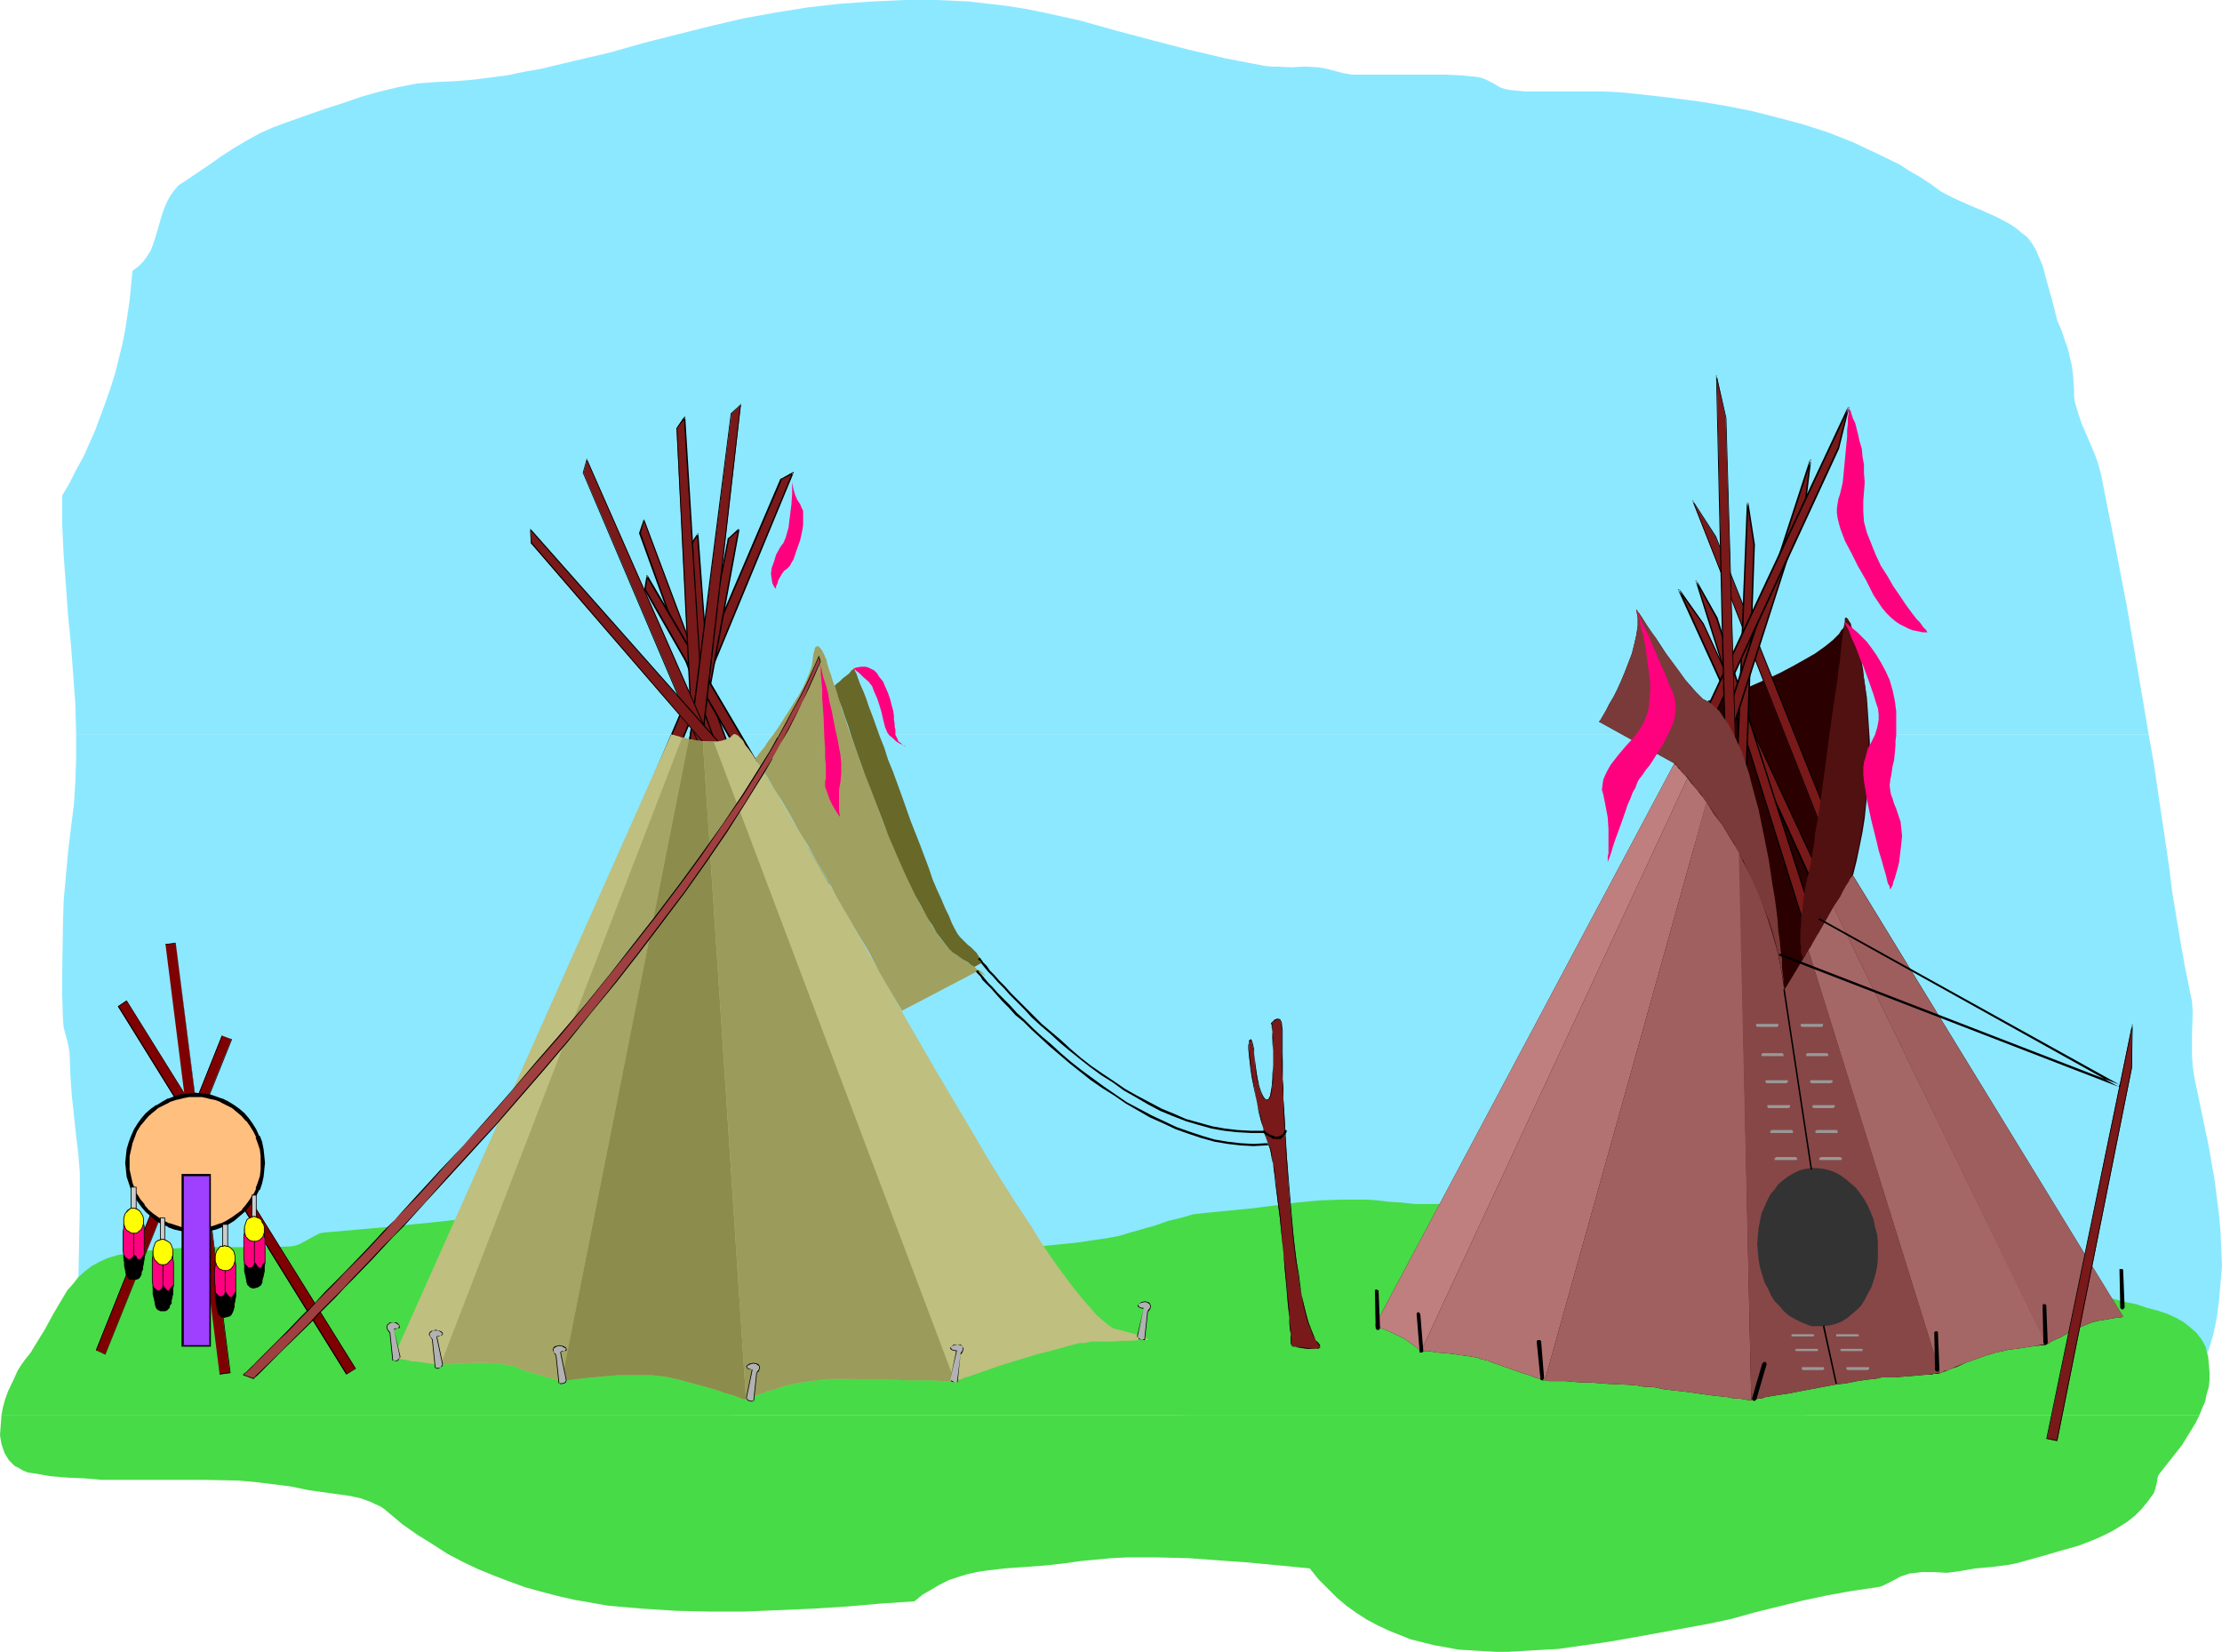 <?xml version="1.0" encoding="UTF-8" standalone="no"?>
<svg
   version="1.0"
   width="129.766mm"
   height="96.486mm"
   id="svg138"
   sodipodi:docname="Teepees 1.wmf"
   xmlns:inkscape="http://www.inkscape.org/namespaces/inkscape"
   xmlns:sodipodi="http://sodipodi.sourceforge.net/DTD/sodipodi-0.dtd"
   xmlns="http://www.w3.org/2000/svg"
   xmlns:svg="http://www.w3.org/2000/svg">
  <sodipodi:namedview
     id="namedview138"
     pagecolor="#ffffff"
     bordercolor="#000000"
     borderopacity="0.25"
     inkscape:showpageshadow="2"
     inkscape:pageopacity="0.0"
     inkscape:pagecheckerboard="0"
     inkscape:deskcolor="#d1d1d1"
     inkscape:document-units="mm" />
  <defs
     id="defs1">
    <pattern
       id="WMFhbasepattern"
       patternUnits="userSpaceOnUse"
       width="6"
       height="6"
       x="0"
       y="0" />
  </defs>
  <path
     style="fill:#8ce8ff;fill-opacity:1;fill-rule:evenodd;stroke:none"
     d="m 16.806,162.219 -0.162,-6.624 -0.485,-6.624 -0.485,-6.463 -0.646,-6.624 -0.485,-6.624 -0.485,-6.624 -0.323,-6.624 v -6.624 l 1.616,-2.747 1.454,-2.908 1.616,-2.908 1.293,-2.908 1.293,-2.908 1.131,-3.07 1.131,-3.07 1.131,-3.231 0.97,-3.07 0.808,-3.231 0.808,-3.231 0.646,-3.231 0.485,-3.231 0.485,-3.231 0.323,-3.393 0.323,-3.231 1.293,-0.969 1.131,-1.131 0.808,-1.131 0.808,-1.293 0.485,-1.293 0.485,-1.454 0.808,-2.747 0.808,-2.747 0.485,-1.293 0.646,-1.454 0.646,-1.131 0.808,-1.131 0.97,-1.131 1.293,-0.808 5.494,-3.716 2.747,-1.939 2.747,-1.777 2.747,-1.616 2.909,-1.616 2.909,-1.293 3.07,-1.131 8.242,-2.908 4.04,-1.293 4.202,-1.454 4.04,-1.131 4.04,-0.969 4.202,-0.808 2.101,-0.162 2.101,-0.162 3.878,-0.162 4.04,-0.323 3.878,-0.485 3.717,-0.485 3.878,-0.808 3.717,-0.646 7.434,-1.777 7.595,-1.777 7.434,-2.1 7.595,-1.939 7.757,-1.939 6.949,-1.616 7.11,-1.293 7.11,-1.131 7.11,-0.808 6.949,-0.485 L 199.576,0 h 7.11 l 7.11,0.323 4.202,0.485 4.202,0.485 4.04,0.646 4.04,0.808 8.08,1.777 8.08,2.262 7.918,2.1 8.08,2.1 8.242,1.939 4.202,0.808 4.202,0.808 1.454,0.162 h 1.454 l 3.07,0.162 2.909,-0.162 3.07,0.162 1.778,0.323 3.717,0.969 1.778,0.323 h 3.394 6.949 3.555 6.787 l 3.394,0.162 3.394,0.323 0.97,0.162 0.97,0.323 1.939,0.969 1.616,0.969 1.131,0.323 0.808,0.162 3.394,0.323 h 3.555 6.787 6.949 l 3.394,0.162 3.394,0.323 7.272,0.808 3.717,0.485 3.717,0.485 5.818,0.969 5.656,1.131 5.656,1.454 5.494,1.454 5.494,1.777 5.333,2.1 5.171,2.424 5.333,2.585 1.939,1.293 2.262,1.293 2.262,1.454 1.131,0.808 1.293,0.969 1.454,0.808 1.616,0.808 3.232,1.454 3.07,1.293 3.232,1.454 2.747,1.454 1.454,0.969 1.131,0.969 1.293,0.969 0.97,1.293 0.808,1.293 0.646,1.454 0.97,2.262 0.646,2.424 1.293,4.686 0.646,2.424 0.646,2.585 0.97,2.262 0.808,2.424 0.485,1.293 0.323,1.293 0.646,2.747 0.323,2.747 0.162,2.908 v 1.131 l 0.162,1.131 0.646,2.262 0.808,2.424 0.97,2.262 1.939,4.524 0.808,2.262 0.646,2.424 1.454,7.432 1.454,7.271 2.747,14.218 2.424,14.218 2.424,14.218 z"
     id="path1" />
  <path
     style="fill:#8ce8ff;fill-opacity:1;fill-rule:evenodd;stroke:none"
     d="m 474.295,162.219 1.131,6.463 0.97,6.624 1.616,10.825 0.808,5.493 0.646,5.332 1.778,10.664 0.97,5.493 1.131,5.655 0.485,2.262 0.162,2.424 -0.162,4.847 v 4.686 l 0.162,2.424 0.323,2.262 1.616,7.755 1.616,7.755 1.293,7.432 0.485,3.878 0.485,3.716 0.323,3.716 0.162,3.716 0.162,3.878 -0.323,3.716 -0.323,3.716 -0.485,3.878 -0.808,3.878 -1.131,3.716 -0.323,0.646 -0.323,0.323 -0.485,0.323 -0.646,0.162 -1.293,0.323 h -0.485 l -0.323,0.162 -2.424,0.808 -2.424,0.646 -2.424,0.485 -2.424,0.162 h -2.424 -2.424 l -5.171,-0.485 -5.01,-0.646 -5.171,-0.646 -2.424,-0.323 h -2.586 -2.586 -2.586 l -1.131,0.323 -1.131,0.485 -1.131,0.485 -1.293,0.323 -0.97,0.162 h -0.97 -2.101 -2.101 -0.97 l -0.97,0.323 -9.211,3.07 -9.211,2.908 -9.211,2.747 -9.211,2.585 -9.373,2.424 -9.373,2.424 -9.534,2.424 -9.534,2.262 -2.586,0.485 -2.586,0.485 -2.747,0.323 -2.586,0.323 h -2.747 l -2.747,-0.162 -2.909,-0.323 -3.07,-0.323 -2.424,-0.485 -2.586,-0.162 -5.171,-0.323 -5.01,0.162 -5.01,0.162 -5.01,0.162 h -5.01 l -2.424,-0.323 -2.424,-0.162 -2.424,-0.485 -2.424,-0.485 -3.07,-0.808 -2.909,-0.808 -3.07,-0.646 -3.232,-0.485 -2.586,-0.485 -2.424,-0.646 -2.424,-0.969 -2.424,-0.969 -4.686,-1.939 -2.424,-0.969 -2.424,-0.808 -3.394,-0.808 -3.232,-0.808 -3.394,-0.646 -3.232,-0.485 -6.626,-0.808 -6.787,-0.646 -11.797,-0.808 -11.958,-0.485 -11.958,-0.323 -11.958,-0.162 -11.797,-0.323 -11.958,-0.162 -11.958,-0.323 -11.958,-0.485 h -0.646 l -0.485,-0.323 -1.131,-0.969 -1.131,-0.969 -0.646,-0.485 -0.646,-0.323 -1.616,-0.485 -1.454,-0.323 -1.616,-0.162 -1.616,-0.162 h -3.232 l -3.232,-0.162 -3.232,-0.323 -3.07,-0.808 -3.07,-0.808 -2.909,-0.969 -6.141,-2.1 -3.07,-0.808 -3.232,-0.646 -4.363,-0.485 -4.202,-0.485 -8.403,-0.808 -8.565,-0.969 -4.202,-0.485 -4.363,-0.808 -3.07,-0.485 -2.909,-0.323 -2.909,-0.162 -3.07,-0.162 H 40.562 l -5.818,-0.162 h -2.909 l -2.909,-0.162 -2.909,-0.485 -2.909,-0.485 -2.909,-0.646 -2.909,-0.969 v -3.555 l 0.162,-8.079 0.162,-8.079 v -3.878 -4.039 l -0.323,-4.039 -0.485,-4.039 -0.97,-9.048 -0.323,-4.686 -0.162,-4.686 -0.323,-1.777 -0.97,-3.716 -0.162,-1.777 -0.162,-5.332 v -5.332 l 0.162,-10.502 0.162,-5.17 0.485,-5.332 0.485,-5.332 0.646,-5.493 0.646,-5.009 0.323,-5.17 0.162,-5.17 v -5.009 z"
     id="path2" />
  <path
     style="fill:#47db47;fill-opacity:1;fill-rule:evenodd;stroke:none"
     d="M 0.323,312.482 0.162,314.582 0,316.845 l 0.162,0.969 0.162,0.969 0.323,0.969 0.323,0.969 0.485,0.808 0.485,0.808 0.646,0.646 0.646,0.646 0.97,0.485 0.808,0.485 1.131,0.485 1.293,0.162 3.717,0.646 3.878,0.323 3.717,0.162 3.717,0.323 h 7.595 15.029 l 7.595,0.162 3.717,0.323 3.878,0.485 3.878,0.485 3.878,0.808 2.262,0.323 4.686,0.646 2.262,0.323 2.262,0.485 2.262,0.808 0.97,0.485 1.131,0.485 0.97,0.646 0.97,0.808 3.07,2.585 3.232,2.262 3.394,2.1 3.232,2.1 3.394,1.777 3.394,1.616 3.555,1.454 3.394,1.293 3.555,1.293 3.555,0.969 3.717,0.969 3.555,0.808 3.717,0.646 3.717,0.646 3.717,0.323 3.717,0.323 7.595,0.485 7.434,0.162 h 7.595 l 7.595,-0.323 7.595,-0.323 7.595,-0.485 7.434,-0.646 7.272,-0.485 1.778,-1.454 1.939,-1.131 1.939,-1.131 1.939,-0.969 1.939,-0.646 2.101,-0.646 2.101,-0.485 2.101,-0.323 4.202,-0.485 8.888,-0.646 4.363,-0.485 3.394,-0.485 3.394,-0.323 3.394,-0.323 3.394,-0.162 h 6.787 l 6.787,0.162 6.626,0.485 6.787,0.485 6.787,0.646 6.626,0.646 1.939,2.424 2.101,2.1 1.939,1.939 2.101,1.777 2.262,1.616 2.262,1.454 2.424,1.293 2.424,1.131 2.424,0.969 2.424,0.969 2.586,0.646 2.586,0.646 2.747,0.485 2.586,0.485 2.747,0.162 2.747,0.162 2.747,0.162 h 2.747 l 5.494,-0.323 5.656,-0.323 5.656,-0.808 5.656,-0.808 5.494,-0.969 5.333,-0.969 5.333,-0.969 5.333,-0.969 5.333,-1.131 5.171,-1.454 10.504,-2.585 5.333,-1.131 5.333,-0.969 5.494,-0.808 0.97,-0.162 0.808,-0.323 1.939,-0.969 1.778,-0.969 0.97,-0.323 0.97,-0.323 1.454,-0.162 1.293,-0.162 h 2.747 l 2.747,0.162 1.293,-0.162 1.293,-0.162 3.717,-0.646 3.717,-0.323 3.717,-0.485 1.616,-0.323 1.778,-0.485 4.04,-1.131 3.878,-1.131 4.04,-1.131 3.717,-1.454 1.778,-0.808 1.939,-0.969 1.616,-0.969 1.778,-1.131 1.616,-1.293 1.454,-1.454 1.454,-1.777 1.293,-1.777 0.162,-0.485 0.162,-0.485 0.323,-1.293 0.162,-1.131 0.162,-0.485 0.323,-0.485 2.424,-3.07 2.424,-3.07 2.101,-3.393 0.97,-1.616 0.808,-1.616 z"
     id="path3" />
  <path
     style="fill:#47db47;fill-opacity:1;fill-rule:evenodd;stroke:none"
     d="m 485.446,312.482 0.646,-1.616 0.646,-1.454 0.323,-1.616 0.485,-1.616 0.162,-1.616 v -1.616 l -0.162,-1.777 -0.162,-1.777 -0.323,-0.969 -0.162,-0.969 -0.485,-0.969 -0.485,-0.808 -1.131,-1.454 -1.454,-1.293 -1.454,-1.131 -1.778,-0.969 -1.778,-0.808 -1.939,-0.646 -2.424,-0.646 -2.424,-0.808 -2.424,-0.485 -2.424,-0.646 -2.424,-0.646 -2.424,-0.808 -2.262,-0.969 -2.586,-1.131 -0.808,-0.485 -0.808,-0.162 -3.717,-0.485 -0.808,-0.162 -0.97,-0.162 -1.454,-0.646 -1.293,-0.646 -2.747,-1.454 -2.747,-1.454 -1.293,-0.485 -1.616,-0.162 -3.555,-0.646 -3.555,-0.323 -3.717,-0.485 -1.939,-0.323 -1.778,-0.323 -1.939,-0.323 h -1.778 -1.778 -1.939 l -3.232,-0.808 -3.232,-0.646 -6.464,-1.777 -6.302,-1.454 -3.232,-0.808 -3.232,-0.646 -2.586,-0.323 -2.424,-0.323 -4.848,-0.485 -9.858,-0.162 h -4.848 l -5.01,-0.162 -4.848,-0.485 -2.586,-0.162 -2.424,-0.323 -2.909,-0.485 -2.909,-0.162 -2.747,-0.162 -2.747,-0.162 -5.656,0.162 -11.15,0.485 -5.656,0.162 h -5.656 l -2.909,-0.323 -2.747,-0.162 -2.586,-0.323 -2.424,-0.162 h -5.01 l -5.171,0.162 -5.01,0.485 -10.019,1.293 -5.01,0.485 -5.01,0.485 -2.909,0.323 -2.747,0.808 -2.747,0.646 -2.747,0.969 -5.656,1.616 -2.747,0.808 -2.747,0.485 -6.626,0.969 -6.464,0.646 -6.464,0.485 -6.464,0.323 -6.464,0.162 h -6.464 l -6.464,-0.162 -6.464,-0.323 -6.464,-0.485 -6.464,-0.485 -12.928,-1.454 -12.928,-1.616 -13.09,-1.616 -5.333,-0.646 -5.333,-0.485 -5.333,-0.323 h -5.494 -5.333 l -5.333,0.323 -5.333,0.323 -5.494,0.646 -6.464,0.646 -6.302,0.646 -12.928,1.131 -0.97,0.162 -0.97,0.485 -1.778,0.969 -1.778,0.969 -0.97,0.323 -0.97,0.162 -4.848,0.162 h -4.686 -9.534 l -4.848,0.162 -4.848,0.323 -4.686,0.485 -4.848,0.808 -2.101,0.646 -1.778,0.808 -1.778,0.969 -1.454,1.131 -1.454,1.293 -1.131,1.454 -1.293,1.454 -0.97,1.616 -2.101,3.555 -1.939,3.555 -2.101,3.393 -0.97,1.616 -1.293,1.616 -0.808,1.131 -0.808,1.293 -0.646,1.454 -1.454,3.07 -0.646,1.777 -0.485,1.777 -0.323,1.777 z"
     id="path4" />
  <path
     style="fill:#2b0000;fill-opacity:1;fill-rule:evenodd;stroke:none"
     d="m 340.976,304.727 h 0.485 l 0.323,0.162 h 0.97 1.293 1.454 l 1.778,0.162 1.939,0.162 h 1.939 l 4.202,0.323 4.04,0.162 1.939,0.162 1.778,0.323 h 1.454 l 1.131,0.162 1.293,0.323 1.293,0.162 1.454,0.162 1.616,0.162 6.949,0.969 1.616,0.162 1.454,0.162 1.454,0.323 h 1.131 l 1.131,0.162 0.646,0.162 h 0.485 0.323 v 0 h 0.162 l 0.323,-0.162 h 0.485 l 0.646,-0.162 h 0.646 l 0.808,-0.323 0.97,-0.162 1.939,-0.323 2.262,-0.323 2.424,-0.485 2.586,-0.485 5.171,-0.969 2.586,-0.323 2.424,-0.485 2.101,-0.323 1.778,-0.162 0.808,-0.162 0.646,-0.162 h 0.646 0.323 1.778 l 1.939,-0.162 3.878,-0.323 1.778,-0.162 h 0.808 l 0.485,-0.162 h 0.646 0.323 l 0.323,-0.162 v 0 h 0.162 l 0.323,-0.162 0.485,-0.162 0.808,-0.323 0.808,-0.323 0.97,-0.323 2.101,-0.969 4.525,-1.616 1.131,-0.323 0.97,-0.323 0.808,-0.162 0.808,-0.162 1.293,-0.323 1.616,-0.162 3.07,-0.485 1.454,-0.162 1.131,-0.162 h 0.485 0.323 l 0.162,-0.162 v 0 h 0.162 l 0.323,-0.162 0.323,-0.323 0.646,-0.323 0.646,-0.323 0.808,-0.323 1.778,-0.969 1.939,-0.969 1.778,-0.808 0.808,-0.323 0.808,-0.323 0.646,-0.162 0.485,-0.162 3.878,-0.646 0.808,-0.162 h 0.646 l 0.485,-0.162 v 0 l -59.63,-97.428 0.808,-3.231 0.646,-3.07 0.646,-3.231 0.485,-3.07 0.323,-3.07 0.323,-2.908 0.162,-2.908 0.162,-2.747 0.162,-2.747 v -2.585 l -0.162,-2.585 -0.162,-2.424 -0.162,-2.424 -0.162,-2.262 -0.323,-2.1 -0.323,-2.1 -0.162,-1.777 -0.323,-1.777 -0.485,-1.777 -0.323,-1.454 -0.323,-1.293 -0.323,-1.293 -0.485,-0.969 -0.323,-0.969 -0.162,-0.808 -0.323,-0.485 -0.323,-0.485 -0.323,-0.323 h -0.162 l -0.162,0.162 v 0.323 0.485 l -0.162,0.646 -0.162,0.646 -0.485,0.485 -0.485,0.808 -0.646,0.646 -0.646,0.646 -0.97,0.808 -0.808,0.646 -2.262,1.616 -2.262,1.293 -2.586,1.454 -2.747,1.454 -2.747,1.293 -2.586,1.131 -2.586,1.131 -2.424,0.808 -0.97,0.485 -0.97,0.323 -0.97,0.323 -0.808,0.323 -0.646,0.162 -0.646,0.162 h -0.485 l -0.323,0.162 -0.323,-0.162 -0.323,-0.162 -0.323,-0.162 -0.485,-0.485 -0.97,-0.969 -1.131,-1.293 -1.293,-1.454 -1.293,-1.777 -2.747,-3.716 -2.424,-3.716 -1.293,-1.616 -0.97,-1.616 -0.808,-1.293 -0.323,-0.485 -0.323,-0.485 -0.323,-0.323 -0.162,-0.323 v -0.162 h -0.162 l 0.323,1.777 v 1.777 l -0.323,2.1 -0.485,2.1 -0.485,1.939 -0.808,2.1 -0.808,2.1 -0.808,1.939 -0.808,1.777 -0.808,1.616 -0.97,1.616 -0.646,1.293 -0.646,1.131 -0.485,0.808 -0.162,0.323 -0.162,0.162 -0.162,0.162 v 0 l 16.645,9.21 -66.094,124.088 v 0 l 0.323,0.162 h 0.162 l 0.485,0.323 0.97,0.323 1.131,0.485 2.424,1.131 0.97,0.485 0.485,0.323 0.162,0.162 2.101,1.454 0.323,0.323 0.323,0.323 h 0.323 v 0.162 h 0.162 0.323 0.646 0.646 l 0.808,0.162 0.97,0.162 2.262,0.162 4.686,0.646 0.97,0.162 0.97,0.162 0.808,0.323 0.646,0.162 0.808,0.162 0.646,0.323 0.97,0.323 0.97,0.323 4.525,1.616 2.101,0.646 0.808,0.323 0.808,0.323 0.808,0.162 0.485,0.323 h 0.323 z"
     id="path5" />
  <path
     style="fill:#7f0000;fill-opacity:1;fill-rule:evenodd;stroke:none"
     d="M 51.066,229.434 23.27,298.91 21.17,298.102 48.965,228.626 Z"
     id="path6" />
  <path
     style="fill:#000000;fill-opacity:1;fill-rule:evenodd;stroke:none"
     d="m 51.066,229.434 v 0 l -27.795,69.476 v 0 l -2.101,-0.808 h 0.162 L 49.126,228.626 h -0.162 l 2.101,0.808 h 0.162 l -2.262,-0.808 -27.795,69.476 2.101,0.969 27.957,-69.638 z"
     id="path7" />
  <path
     style="fill:#7f0000;fill-opacity:1;fill-rule:evenodd;stroke:none"
     d="m 27.957,220.87 50.581,81.271 -2.101,1.293 -50.419,-81.271 z"
     id="path8" />
  <path
     style="fill:#000000;fill-opacity:1;fill-rule:evenodd;stroke:none"
     d="m 28.118,221.032 h -0.162 l 50.419,81.11 v 0 l -1.939,1.131 h 0.162 L 26.179,222.001 v 0.162 l 1.939,-1.131 -0.162,-0.162 -1.939,1.293 50.419,81.271 2.101,-1.293 -50.581,-81.271 z"
     id="path9" />
  <path
     style="fill:#7f0000;fill-opacity:1;fill-rule:evenodd;stroke:none"
     d="m 38.784,208.268 11.958,94.843 -2.262,0.323 -11.958,-95.005 z"
     id="path10" />
  <path
     style="fill:#000000;fill-opacity:1;fill-rule:evenodd;stroke:none"
     d="m 38.784,208.268 v 0 l 11.958,94.843 v -0.162 l -2.262,0.323 v 0.162 L 36.522,208.429 v 0.162 l 2.262,-0.323 v -0.162 l -2.262,0.323 11.958,95.005 2.424,-0.323 -12.12,-95.005 z"
     id="path11" />
  <path
     style="fill:#ffbf7f;fill-opacity:1;fill-rule:evenodd;stroke:none"
     d="m 43.147,271.604 h 1.454 l 1.454,-0.323 1.454,-0.323 1.454,-0.485 1.293,-0.646 1.293,-0.808 0.97,-0.808 1.131,-0.969 0.97,-0.969 0.808,-1.131 0.808,-1.293 0.646,-1.293 0.485,-1.293 0.323,-1.616 0.323,-1.454 v -1.454 -1.616 l -0.323,-1.454 -0.323,-1.454 -0.485,-1.293 -0.646,-1.293 -0.808,-1.293 -0.808,-1.131 -0.97,-1.131 -1.131,-0.969 -0.97,-0.808 -1.293,-0.808 -1.293,-0.646 -1.454,-0.485 -1.454,-0.323 -1.454,-0.323 h -1.454 -1.616 l -1.454,0.323 -1.454,0.323 -1.293,0.485 -1.293,0.646 -1.293,0.808 -1.131,0.808 -1.131,0.969 -0.97,1.131 -0.808,1.131 -0.808,1.293 -0.646,1.293 -0.485,1.293 -0.323,1.454 -0.162,1.454 -0.162,1.616 0.162,1.454 0.162,1.454 0.323,1.616 0.485,1.293 0.646,1.293 0.808,1.293 0.808,1.131 0.97,0.969 1.131,0.969 1.131,0.808 1.293,0.808 1.293,0.646 1.293,0.485 1.454,0.323 1.454,0.323 z"
     id="path12" />
  <path
     style="fill:#000000;fill-opacity:1;fill-rule:evenodd;stroke:none"
     d="m 43.147,272.089 h 1.454 v 0 l 1.616,-0.323 v 0 l 1.454,-0.323 1.293,-0.485 0.162,-0.162 1.293,-0.485 v 0 l 1.293,-0.808 1.131,-0.969 v 0 l 1.131,-0.969 0.97,-1.131 v 0 l 0.808,-1.131 0.808,-1.293 v 0 l 0.646,-1.293 h 0.162 l 0.485,-1.454 0.323,-1.454 v 0 l 0.162,-1.454 v -0.162 l 0.162,-1.454 -0.162,-1.616 v 0 l -0.162,-1.454 v 0 l -0.323,-1.616 -0.485,-1.293 h -0.162 l -0.646,-1.454 v 0 l -0.808,-1.293 -0.808,-1.131 v 0 L 53.974,245.752 52.843,244.783 v 0 l -1.131,-0.808 v 0 l -1.293,-0.808 -1.293,-0.646 h -0.162 l -1.293,-0.485 -1.454,-0.485 v 0 l -1.616,-0.162 v 0 l -1.454,-0.162 -1.616,0.162 v 0 l -1.454,0.162 h -0.162 l -1.454,0.485 -1.293,0.485 h -0.162 l -1.131,0.646 -1.293,0.808 h -0.162 l -1.131,0.808 v 0 l -1.131,0.969 -0.97,1.131 v 0 l -0.808,1.131 -0.808,1.293 v 0 l -0.646,1.454 v 0 l -0.485,1.293 -0.485,1.616 v 0 l -0.162,1.454 v 0 l -0.162,1.616 0.162,1.454 v 0.162 l 0.162,1.454 v 0 l 0.485,1.454 0.485,1.454 v 0 l 0.646,1.293 v 0 l 0.808,1.293 0.808,1.131 v 0 l 0.97,1.131 1.131,0.969 v 0 l 1.131,0.969 1.293,0.808 h 0.162 l 1.131,0.485 0.162,0.162 1.293,0.485 1.454,0.323 h 0.162 l 1.454,0.323 v 0 h 1.616 v -0.808 l -1.616,-0.162 h 0.162 l -1.616,-0.162 h 0.162 l -1.454,-0.485 -1.454,-0.485 0.162,0.162 -1.293,-0.646 v 0 l -1.293,-0.808 -1.131,-0.808 v 0 l -0.97,-0.808 v 0 l -0.97,-1.131 h 0.162 l -0.97,-1.131 -0.808,-1.293 v 0.162 l -0.485,-1.293 v 0 l -0.485,-1.293 -0.323,-1.454 v 0 l -0.323,-1.454 v 0 -1.454 -1.616 0.162 l 0.323,-1.454 v 0 l 0.323,-1.454 0.485,-1.293 v 0 l 0.485,-1.293 v 0 l 0.808,-1.293 0.97,-1.131 -0.162,0.162 0.97,-1.131 1.131,-0.969 -0.162,0.162 1.131,-0.969 v 0 l 1.293,-0.646 1.293,-0.646 h -0.162 l 1.454,-0.485 1.454,-0.323 h -0.162 l 1.616,-0.323 h -0.162 1.616 1.454 v 0 l 1.454,0.323 h -0.162 l 1.616,0.323 1.293,0.485 h -0.162 l 1.293,0.646 1.293,0.646 v 0 l 1.131,0.969 -0.162,-0.162 1.131,0.969 0.97,1.131 v -0.162 l 0.808,1.131 0.808,1.293 v 0 l 0.646,1.293 h -0.162 l 0.485,1.293 0.485,1.454 v 0 l 0.162,1.454 v -0.162 1.616 1.454 0 l -0.162,1.454 v 0 l -0.485,1.454 -0.485,1.293 h 0.162 l -0.646,1.293 v -0.162 l -0.808,1.293 -0.808,1.131 v 0 l -0.97,1.131 h 0.162 l -1.131,0.808 v 0 l -1.131,0.808 -1.293,0.808 v 0 l -1.293,0.646 0.162,-0.162 -1.293,0.485 -1.616,0.485 h 0.162 l -1.454,0.162 v 0 l -1.454,0.162 z"
     id="path13" />
  <path
     style="fill:#9f3fff;fill-opacity:1;fill-rule:evenodd;stroke:none"
     d="m 46.379,297.133 v -37.647 h -5.979 v 37.647 z"
     id="path14" />
  <path
     style="fill:#000000;fill-opacity:1;fill-rule:evenodd;stroke:none"
     d="m 46.541,297.294 v -38.131 h -6.464 v 38.131 h 6.464 l -0.162,-0.323 h -5.979 l 0.162,0.162 v -37.647 l -0.162,0.162 h 5.979 l -0.162,-0.162 v 37.647 l 0.162,-0.162 z"
     id="path15" />
  <path
     style="fill:#cccccc;fill-opacity:1;fill-rule:evenodd;stroke:#000000;stroke-width:0.162px;stroke-linecap:round;stroke-linejoin:round;stroke-miterlimit:4;stroke-dasharray:none;stroke-opacity:1"
     d="m 30.058,267.08 v -5.009 h -1.131 v 5.009 z"
     id="path16" />
  <path
     style="fill:#cccccc;fill-opacity:1;fill-rule:evenodd;stroke:#000000;stroke-width:0.162px;stroke-linecap:round;stroke-linejoin:round;stroke-miterlimit:4;stroke-dasharray:none;stroke-opacity:1"
     d="m 36.36,273.866 v -5.009 H 35.39 v 5.009 z"
     id="path17" />
  <path
     style="fill:#cccccc;fill-opacity:1;fill-rule:evenodd;stroke:#000000;stroke-width:0.162px;stroke-linecap:round;stroke-linejoin:round;stroke-miterlimit:4;stroke-dasharray:none;stroke-opacity:1"
     d="m 50.258,275.32 v -5.009 h -1.131 v 5.009 z"
     id="path18" />
  <path
     style="fill:#cccccc;fill-opacity:1;fill-rule:evenodd;stroke:#000000;stroke-width:0.162px;stroke-linecap:round;stroke-linejoin:round;stroke-miterlimit:4;stroke-dasharray:none;stroke-opacity:1"
     d="m 56.56,268.857 v -5.009 h -0.97 v 5.009 z"
     id="path19" />
  <path
     style="fill:#000000;fill-opacity:1;fill-rule:evenodd;stroke:#000000;stroke-width:0.162px;stroke-linecap:round;stroke-linejoin:round;stroke-miterlimit:4;stroke-dasharray:none;stroke-opacity:1"
     d="m 31.835,276.936 v 0.969 l -0.162,0.969 -0.162,0.808 v 0.485 l -0.323,0.646 v 0.485 l -0.323,0.646 -0.323,0.323 -0.485,0.162 h -0.808 -0.646 l -0.323,-0.323 -0.323,-0.485 -0.162,-0.485 -0.162,-0.969 -0.162,-0.646 v -0.808 l -0.162,-0.808 v -0.808 0 l 0.162,0.162 0.162,0.323 0.485,0.323 0.323,0.162 h 0.162 l 0.323,-0.162 0.323,-0.162 v -0.323 h 0.162 l 0.162,-0.323 h 0.162 v 0 l 0.323,0.323 0.162,0.485 0.485,0.162 v 0.162 l 0.162,-0.162 0.323,-0.162 0.323,-0.485 0.162,-0.323 z"
     id="path20" />
  <path
     style="fill:#000000;fill-opacity:1;fill-rule:evenodd;stroke:#000000;stroke-width:0.162px;stroke-linecap:round;stroke-linejoin:round;stroke-miterlimit:4;stroke-dasharray:none;stroke-opacity:1"
     d="m 38.299,283.722 -0.162,0.969 v 0.969 l -0.162,0.808 -0.162,0.646 v 0.646 l -0.323,0.323 -0.162,0.646 -0.485,0.485 -0.323,0.162 h -0.808 -0.323 l -0.323,-0.162 -0.323,-0.162 -0.323,-0.485 -0.162,-0.646 -0.162,-0.969 -0.162,-0.646 -0.162,-0.646 v -0.808 -0.969 0.162 0.162 l 0.323,0.162 0.485,0.485 0.485,0.162 0.323,-0.162 0.323,-0.323 0.162,-0.323 0.162,-0.323 v 0 l 0.162,0.162 0.162,0.323 0.323,0.323 0.323,0.323 h 0.162 0.162 l 0.162,-0.323 0.323,-0.485 0.323,-0.323 z"
     id="path21" />
  <path
     style="fill:#000000;fill-opacity:1;fill-rule:evenodd;stroke:#000000;stroke-width:0.162px;stroke-linecap:round;stroke-linejoin:round;stroke-miterlimit:4;stroke-dasharray:none;stroke-opacity:1"
     d="m 52.035,285.176 v 0.969 l -0.162,0.969 -0.162,0.808 v 0.485 l -0.162,0.646 -0.162,0.485 -0.323,0.646 -0.323,0.323 -0.485,0.162 -0.808,0.162 h -0.323 l -0.323,-0.162 -0.323,-0.323 -0.323,-0.323 -0.162,-0.646 -0.162,-0.969 -0.162,-0.646 v -0.808 l -0.162,-0.808 v -0.808 0 l 0.162,0.162 0.323,0.323 0.323,0.323 0.485,0.162 0.323,-0.162 0.323,-0.162 v -0.323 h 0.162 l 0.162,-0.323 h 0.162 v 0.162 l 0.162,0.162 0.323,0.485 0.485,0.323 v 0 h 0.162 l 0.323,-0.323 0.323,-0.485 0.162,-0.323 z"
     id="path22" />
  <path
     style="fill:#000000;fill-opacity:1;fill-rule:evenodd;stroke:#000000;stroke-width:0.162px;stroke-linecap:round;stroke-linejoin:round;stroke-miterlimit:4;stroke-dasharray:none;stroke-opacity:1"
     d="m 58.499,278.713 -0.162,0.969 v 0.969 l -0.162,0.808 -0.162,0.646 -0.162,0.485 v 0.485 l -0.323,0.646 -0.485,0.323 -0.323,0.162 -0.808,0.162 -0.646,-0.162 -0.323,-0.323 -0.323,-0.323 -0.162,-0.646 -0.162,-0.969 -0.162,-0.646 -0.162,-0.646 v -0.808 -0.969 0 0.162 l 0.323,0.323 0.485,0.485 h 0.485 0.323 l 0.323,-0.323 v -0.162 l 0.162,-0.162 0.162,-0.323 v 0 h 0.162 l 0.162,0.323 0.323,0.485 0.485,0.323 v 0 h 0.162 l 0.323,-0.323 0.162,-0.485 0.323,-0.323 z"
     id="path23" />
  <path
     style="fill:#ff007f;fill-opacity:1;fill-rule:evenodd;stroke:#000000;stroke-width:0.162px;stroke-linecap:round;stroke-linejoin:round;stroke-miterlimit:4;stroke-dasharray:none;stroke-opacity:1"
     d="m 27.31,277.098 -0.162,-1.293 v -1.293 -2.424 l 0.162,-0.969 v -0.808 l 0.162,-0.808 v -0.646 l 0.162,-0.485 0.162,-0.485 0.323,-0.646 0.485,-0.323 0.323,-0.162 h 0.485 0.323 l 0.485,0.162 0.485,0.323 0.323,0.646 0.162,0.323 0.162,0.646 0.162,0.485 0.162,0.646 0.162,0.808 v 0.969 1.131 1.131 1.454 1.454 0 l -0.162,0.162 -0.162,0.323 -0.323,0.485 -0.323,0.162 -0.162,0.162 v -0.162 l -0.485,-0.162 -0.162,-0.485 -0.323,-0.323 v 0 h -0.162 l -0.162,0.323 -0.162,0.323 -0.323,0.162 -0.323,0.162 h -0.162 l -0.323,-0.162 -0.485,-0.323 -0.162,-0.323 z"
     id="path24" />
  <path
     style="fill:#ff007f;fill-opacity:1;fill-rule:evenodd;stroke:#000000;stroke-width:0.162px;stroke-linecap:round;stroke-linejoin:round;stroke-miterlimit:4;stroke-dasharray:none;stroke-opacity:1"
     d="m 33.774,283.884 -0.162,-1.131 v -1.293 -2.424 -0.969 l 0.162,-0.969 v -0.646 l 0.162,-0.646 0.162,-0.485 0.162,-0.485 0.323,-0.646 0.323,-0.323 0.485,-0.162 0.485,-0.162 0.323,0.162 0.485,0.162 0.485,0.323 0.323,0.646 0.162,0.323 0.162,0.485 0.162,0.646 0.162,0.646 v 0.808 l 0.162,0.969 v 0.969 1.293 1.454 1.293 0 l -0.162,0.162 -0.323,0.323 -0.323,0.485 -0.162,0.323 h -0.162 -0.162 l -0.323,-0.323 -0.323,-0.323 -0.162,-0.323 -0.162,-0.162 v 0 l -0.162,0.323 -0.162,0.323 -0.323,0.323 -0.323,0.162 -0.485,-0.162 -0.485,-0.485 -0.323,-0.162 v -0.162 z"
     id="path25" />
  <path
     style="fill:#ff007f;fill-opacity:1;fill-rule:evenodd;stroke:#000000;stroke-width:0.162px;stroke-linecap:round;stroke-linejoin:round;stroke-miterlimit:4;stroke-dasharray:none;stroke-opacity:1"
     d="m 47.51,285.338 v -1.131 l -0.162,-1.454 v -2.424 l 0.162,-0.969 v -0.808 -0.808 l 0.162,-0.646 0.162,-0.485 0.162,-0.485 0.323,-0.485 0.323,-0.485 h 0.485 l 0.485,-0.162 0.323,0.162 h 0.485 l 0.485,0.485 0.323,0.485 0.323,0.485 v 0.485 l 0.162,0.485 0.162,0.808 0.162,0.808 v 0.808 1.131 1.131 1.454 1.454 0 l -0.162,0.162 -0.162,0.323 -0.323,0.485 -0.323,0.323 h -0.162 v 0 l -0.485,-0.323 -0.323,-0.485 -0.162,-0.162 v -0.162 h -0.162 l -0.162,0.323 -0.162,0.323 -0.323,0.162 -0.323,0.162 -0.485,-0.162 -0.323,-0.323 -0.323,-0.323 z"
     id="path26" />
  <path
     style="fill:#ff007f;fill-opacity:1;fill-rule:evenodd;stroke:#000000;stroke-width:0.162px;stroke-linecap:round;stroke-linejoin:round;stroke-miterlimit:4;stroke-dasharray:none;stroke-opacity:1"
     d="m 53.974,278.875 -0.162,-1.131 v -1.454 -2.424 -0.969 l 0.162,-0.808 v -0.808 l 0.162,-0.485 0.162,-0.646 0.162,-0.323 0.323,-0.646 0.485,-0.323 0.323,-0.162 0.485,-0.162 0.485,0.162 0.323,0.162 0.485,0.323 0.323,0.485 0.162,0.485 0.162,0.485 0.162,0.646 0.162,0.646 v 0.808 l 0.162,0.808 v 1.131 1.131 1.616 1.293 0 l -0.162,0.162 -0.323,0.323 -0.162,0.485 -0.323,0.323 h -0.162 v 0 l -0.485,-0.323 -0.323,-0.485 -0.162,-0.323 h -0.162 v 0 l -0.162,0.323 -0.162,0.323 -0.323,0.323 h -0.323 -0.485 l -0.485,-0.485 -0.323,-0.323 z"
     id="path27" />
  <path
     style="fill:#000000;fill-opacity:1;fill-rule:evenodd;stroke:none"
     d="m 29.573,282.429 v -10.502 h -0.162 v 10.502 z"
     id="path28" />
  <path
     style="fill:#000000;fill-opacity:1;fill-rule:evenodd;stroke:none"
     d="M 36.037,289.216 V 278.875 H 35.875 v 10.341 z"
     id="path29" />
  <path
     style="fill:#000000;fill-opacity:1;fill-rule:evenodd;stroke:none"
     d="m 49.773,290.67 v -10.502 h -0.162 v 10.502 z"
     id="path30" />
  <path
     style="fill:#000000;fill-opacity:1;fill-rule:evenodd;stroke:none"
     d="m 56.237,284.207 v -10.341 h -0.162 v 10.341 z"
     id="path31" />
  <path
     style="fill:#ffff00;fill-opacity:1;fill-rule:evenodd;stroke:#000000;stroke-width:0.162px;stroke-linecap:round;stroke-linejoin:round;stroke-miterlimit:4;stroke-dasharray:none;stroke-opacity:1"
     d="m 29.573,272.25 h 0.485 l 0.323,-0.162 0.323,-0.323 0.323,-0.162 0.323,-0.485 0.162,-0.485 0.162,-0.485 v -0.646 -0.485 l -0.162,-0.646 -0.323,-0.485 -0.162,-0.323 -0.323,-0.323 -0.485,-0.323 -0.485,-0.162 h -0.323 -0.485 l -0.323,0.162 -0.323,0.323 -0.323,0.323 -0.323,0.323 -0.162,0.485 -0.162,0.646 v 0.485 0.646 l 0.162,0.485 0.162,0.485 0.323,0.485 0.323,0.162 0.485,0.323 0.323,0.162 z"
     id="path32" />
  <path
     style="fill:#ffff00;fill-opacity:1;fill-rule:evenodd;stroke:#000000;stroke-width:0.162px;stroke-linecap:round;stroke-linejoin:round;stroke-miterlimit:4;stroke-dasharray:none;stroke-opacity:1"
     d="m 36.037,279.198 h 0.323 l 0.485,-0.162 0.323,-0.323 0.323,-0.323 0.323,-0.323 0.162,-0.485 0.162,-0.485 v -0.646 -0.646 l -0.162,-0.485 -0.162,-0.485 -0.323,-0.485 -0.485,-0.323 -0.323,-0.162 -0.323,-0.162 -0.485,-0.162 -0.485,0.162 -0.485,0.162 -0.323,0.162 -0.323,0.323 -0.162,0.485 -0.162,0.485 -0.162,0.485 v 0.646 0.646 l 0.162,0.485 0.162,0.485 0.323,0.323 0.323,0.323 0.323,0.323 0.485,0.162 z"
     id="path33" />
  <path
     style="fill:#ffff00;fill-opacity:1;fill-rule:evenodd;stroke:#000000;stroke-width:0.162px;stroke-linecap:round;stroke-linejoin:round;stroke-miterlimit:4;stroke-dasharray:none;stroke-opacity:1"
     d="m 49.773,280.491 h 0.485 l 0.323,-0.162 0.323,-0.162 0.323,-0.323 0.323,-0.485 0.162,-0.485 0.162,-0.485 v -0.485 -0.646 l -0.162,-0.646 -0.162,-0.485 -0.323,-0.323 -0.323,-0.323 -0.485,-0.323 h -0.323 l -0.485,-0.162 -0.485,0.162 h -0.485 l -0.323,0.323 -0.162,0.323 -0.323,0.323 -0.162,0.485 -0.162,0.646 v 0.646 0.485 l 0.162,0.485 0.162,0.485 0.323,0.485 0.323,0.323 0.485,0.162 0.323,0.162 z"
     id="path34" />
  <path
     style="fill:#ffff00;fill-opacity:1;fill-rule:evenodd;stroke:#000000;stroke-width:0.162px;stroke-linecap:round;stroke-linejoin:round;stroke-miterlimit:4;stroke-dasharray:none;stroke-opacity:1"
     d="m 56.237,274.028 h 0.323 l 0.485,-0.162 0.323,-0.162 0.323,-0.323 0.323,-0.323 0.162,-0.485 0.162,-0.485 v -0.646 -0.646 l -0.162,-0.485 -0.323,-0.485 -0.162,-0.485 -0.323,-0.323 -0.485,-0.162 -0.323,-0.162 -0.485,-0.162 -0.485,0.162 -0.323,0.162 -0.485,0.162 -0.323,0.323 -0.162,0.485 -0.162,0.485 -0.162,0.485 v 0.646 0.646 l 0.162,0.485 0.162,0.485 0.323,0.323 0.323,0.323 0.323,0.162 0.485,0.162 z"
     id="path35" />
  <path
     style="fill:#791919;fill-opacity:1;fill-rule:evenodd;stroke:none"
     d="m 409.979,196.473 -31.35,-77.878 -5.01,-7.917 34.098,86.765 z"
     id="path36" />
  <path
     style="fill:#000000;fill-opacity:1;fill-rule:evenodd;stroke:none"
     d="m 409.979,196.634 v 0 -0.162 l -31.189,-78.04 -5.01,-7.755 v 0 -0.162 h -0.162 v 0.162 0 0 l 34.098,86.765 v 0.162 h 0.162 l 2.101,-0.969 -0.162,-0.162 -2.101,0.808 h 0.162 l -34.098,-86.603 h -0.162 l 5.01,7.917 31.189,78.04 v -0.162 z"
     id="path37" />
  <path
     style="fill:#791919;fill-opacity:1;fill-rule:evenodd;stroke:none"
     d="m 411.272,213.923 -35.229,-76.262 -5.494,-7.594 38.622,84.826 z"
     id="path38" />
  <path
     style="fill:#000000;fill-opacity:1;fill-rule:evenodd;stroke:none"
     d="m 411.433,214.084 v 0 -0.162 l -35.39,-76.262 -5.333,-7.594 h -0.162 v 0 h -0.162 v 0.162 l 38.622,84.826 h 0.162 v 0 l 2.262,-0.969 -0.162,-0.162 -2.101,0.969 h 0.162 l -38.622,-84.826 -0.323,0.162 5.494,7.594 35.39,76.262 v -0.162 z"
     id="path39" />
  <path
     style="fill:#791919;fill-opacity:1;fill-rule:evenodd;stroke:none"
     d="m 404.484,216.508 -25.533,-79.979 -4.525,-8.24 27.957,89.027 z"
     id="path40" />
  <path
     style="fill:#000000;fill-opacity:1;fill-rule:evenodd;stroke:none"
     d="m 404.646,216.669 v 0 0 -0.162 l -25.533,-80.14 -4.525,-8.079 h -0.162 v -0.162 h -0.162 v 0.162 0 0 l 27.957,89.027 v 0 0 h 0.162 l 2.262,-0.646 -0.162,-0.162 -2.262,0.646 h 0.162 l -27.795,-88.865 h -0.323 l 4.525,8.24 25.694,80.14 v -0.162 z"
     id="path41" />
  <path
     style="fill:#791919;fill-opacity:1;fill-rule:evenodd;stroke:none"
     d="m 384.284,204.067 2.909,-83.856 -1.454,-9.371 -3.717,93.228 z"
     id="path42" />
  <path
     style="fill:#000000;fill-opacity:1;fill-rule:evenodd;stroke:none"
     d="m 384.284,204.228 h 0.162 v 0 0 -0.162 l 2.909,-83.856 -1.454,-9.371 v 0 h -0.162 v 0 h -0.162 v 0 l -3.717,93.228 v 0 0 0.162 h 0.162 2.262 v -0.162 l -2.262,-0.162 0.162,0.162 3.717,-93.228 h -0.323 l 1.454,9.371 -2.909,83.856 h 0.162 z"
     id="path43" />
  <path
     style="fill:#791919;fill-opacity:1;fill-rule:evenodd;stroke:none"
     d="m 372.811,190.818 25.694,-79.979 1.131,-9.371 -28.926,88.704 z"
     id="path44" />
  <path
     style="fill:#000000;fill-opacity:1;fill-rule:evenodd;stroke:none"
     d="m 372.811,190.979 v 0 h 0.162 l 25.694,-80.14 v 0 l 1.131,-9.371 v 0 h -0.162 v 0 h -0.162 l -28.926,88.542 v 0.162 0 0 l 2.262,0.808 v -0.323 l -2.101,-0.646 0.162,0.162 28.926,-88.542 -0.323,-0.162 -1.131,9.371 v 0 l -25.694,79.979 0.162,-0.162 z"
     id="path45" />
  <path
     style="fill:#791919;fill-opacity:1;fill-rule:evenodd;stroke:none"
     d="m 370.548,175.307 35.229,-76.262 2.262,-9.21 -39.592,84.503 z"
     id="path46" />
  <path
     style="fill:#000000;fill-opacity:1;fill-rule:evenodd;stroke:none"
     d="m 370.548,175.307 v 0 h 0.162 l 35.229,-76.262 v 0 l 2.262,-9.21 v 0 h -0.162 v -0.162 0 0.162 h -0.162 l -39.592,84.341 v 0.162 h 0.162 l 2.101,0.969 v -0.162 l -2.101,-0.969 0.162,0.162 39.592,-84.341 -0.323,-0.162 -2.262,9.21 v -0.162 l -35.229,76.262 h 0.162 z"
     id="path47" />
  <path
     style="fill:#791919;fill-opacity:1;fill-rule:evenodd;stroke:none"
     d="m 383.476,176.114 -2.586,-83.856 -1.939,-9.21 2.101,93.228 z"
     id="path48" />
  <path
     style="fill:#000000;fill-opacity:1;fill-rule:evenodd;stroke:none"
     d="m 383.476,176.276 v 0 0 0 -0.162 l -2.424,-83.856 -2.101,-9.21 v -0.162 0 0 h -0.162 v 0 0 0.162 l 2.101,93.228 v 0 h 0.162 v 0 0 h 2.424 v -0.162 h -2.424 l 0.162,0.162 -2.262,-93.228 h -0.162 l 2.101,9.21 2.424,83.856 h 0.162 z"
     id="path49" />
  <path
     style="fill:#791919;fill-opacity:1;fill-rule:evenodd;stroke:none"
     d="m 175.013,104.376 -30.219,73.031 -2.586,-1.131 30.219,-70.446 z"
     id="path50" />
  <path
     style="fill:#000000;fill-opacity:1;fill-rule:evenodd;stroke:none"
     d="m 175.174,104.538 -0.323,-0.162 -30.219,72.869 h 0.162 l -2.586,-1.131 0.162,0.162 30.219,-70.446 v 0 l 2.586,-1.293 -0.162,-0.323 -2.586,1.454 h -0.162 l -30.219,70.607 v 0 0 l 0.162,0.162 2.586,0.969 v 0 0 h 0.162 l 30.219,-73.031 v 0 0 0 -0.162 h -0.162 v 0 z"
     id="path51" />
  <path
     style="fill:#791919;fill-opacity:1;fill-rule:evenodd;stroke:none"
     d="m 163.054,116.979 -14.221,77.717 -2.747,-0.485 14.706,-75.293 z"
     id="path52" />
  <path
     style="fill:#000000;fill-opacity:1;fill-rule:evenodd;stroke:none"
     d="m 163.054,117.14 -0.162,-0.162 -14.221,77.717 0.162,-0.162 -2.747,-0.485 0.162,0.162 14.706,-75.293 v 0 l 2.101,-1.777 -0.162,-0.323 -2.101,1.939 h -0.162 v 0.162 l -14.544,75.293 v 0 0 0 l 2.747,0.485 v 0 h 0.162 v 0 l 14.221,-77.717 v 0 l -0.162,-0.162 v 0 h -0.162 z"
     id="path53" />
  <path
     style="fill:#791919;fill-opacity:1;fill-rule:evenodd;stroke:none"
     d="m 154.005,117.948 5.979,78.848 -2.747,0.162 -4.848,-76.586 z"
     id="path54" />
  <path
     style="fill:#000000;fill-opacity:1;fill-rule:evenodd;stroke:none"
     d="m 154.166,117.948 h -0.323 l 5.979,78.848 0.162,-0.162 -2.747,0.162 v 0.162 l -4.686,-76.586 v 0.162 l 1.616,-2.585 h -0.323 l -1.616,2.424 v 0 l 4.848,76.586 v 0 0 h 0.162 l 2.747,-0.162 v 0 0 0 l -5.818,-78.848 v 0 -0.162 h -0.162 v 0 l -0.162,0.162 z"
     id="path55" />
  <path
     style="fill:#791919;fill-opacity:1;fill-rule:evenodd;stroke:none"
     d="m 142.208,114.878 27.634,74 -2.586,0.969 -26.018,-72.223 z"
     id="path56" />
  <path
     style="fill:#000000;fill-opacity:1;fill-rule:evenodd;stroke:none"
     d="m 142.208,114.878 h -0.162 l 27.634,74 0.162,-0.162 -2.747,0.969 h 0.162 L 141.4,117.625 v 0.162 l 0.808,-2.908 -0.162,-0.162 -0.97,2.908 v 0 0.162 l 26.018,72.062 v 0.162 h 0.162 v 0 l 2.586,-1.131 h 0.162 v 0 -0.162 l -27.795,-74 v 0 0 0 h -0.162 v 0 0 z"
     id="path57" />
  <path
     style="fill:#791919;fill-opacity:1;fill-rule:evenodd;stroke:none"
     d="m 142.854,127.158 40.077,68.184 -2.424,1.293 -38.138,-66.568 z"
     id="path58" />
  <path
     style="fill:#000000;fill-opacity:1;fill-rule:evenodd;stroke:none"
     d="m 143.016,127.158 -0.323,0.162 40.077,68.022 0.162,-0.162 -2.424,1.293 0.162,0.162 -38.138,-66.568 v 0 l 0.485,-2.908 h -0.323 l -0.485,2.908 v 0.162 l 38.138,66.568 h 0.162 v 0 0 h 0.162 l 2.262,-1.454 v 0 h 0.162 v 0 -0.162 l -40.077,-68.022 -0.162,-0.162 v 0 h -0.162 v 0.162 0 z"
     id="path59" />
  <path
     style="fill:#791919;fill-opacity:1;fill-rule:evenodd;stroke:none"
     d="m 151.096,92.097 4.848,78.848 -2.747,0.162 -3.878,-76.586 z"
     id="path60" />
  <path
     style="fill:#000000;fill-opacity:1;fill-rule:evenodd;stroke:none"
     d="m 151.257,92.258 -0.323,-0.162 5.01,78.848 v -0.162 l -2.747,0.162 0.162,0.162 -3.878,-76.586 v 0 l 1.778,-2.262 -0.323,-0.162 -1.616,2.424 v 0 l 3.717,76.586 v 0 l 0.162,0.162 v 0 l 2.747,-0.323 h 0.162 v 0 0 l -4.848,-78.848 v 0 l -0.162,-0.162 v 0 0 l -0.162,0.162 z"
     id="path61" />
  <path
     style="fill:#791919;fill-opacity:1;fill-rule:evenodd;stroke:none"
     d="m 163.539,89.35 -9.05,78.363 -2.747,-0.162 9.696,-76.101 z"
     id="path62" />
  <path
     style="fill:#000000;fill-opacity:1;fill-rule:evenodd;stroke:none"
     d="m 163.539,89.35 h -0.162 l -9.05,78.363 h 0.162 l -2.747,-0.323 0.162,0.162 9.534,-76.101 v 0 l 2.101,-2.1 h -0.162 l -2.101,1.939 v 0 0.162 l -9.696,76.101 v 0 0 h 0.162 l 2.747,0.323 v 0 h 0.162 v -0.162 l 8.888,-78.363 v 0 0 -0.162 0 h -0.162 v 0.162 z"
     id="path63" />
  <path
     style="fill:#791919;fill-opacity:1;fill-rule:evenodd;stroke:none"
     d="m 129.603,101.468 31.835,72.385 -2.586,0.969 -30.058,-70.446 z"
     id="path64" />
  <path
     style="fill:#000000;fill-opacity:1;fill-rule:evenodd;stroke:none"
     d="m 129.603,101.468 h -0.162 l 31.835,72.385 v -0.162 l -2.586,1.131 h 0.162 l -30.058,-70.446 v 0 l 0.808,-2.908 h -0.162 l -0.808,2.908 v 0 0 l 30.058,70.607 v 0 h 0.162 v 0 l 2.586,-1.131 v 0 0 -0.162 L 129.603,101.468 v 0 -0.162 0 h -0.162 v 0.162 0 z"
     id="path65" />
  <path
     style="fill:#791919;fill-opacity:1;fill-rule:evenodd;stroke:none"
     d="m 117.16,116.979 52.197,59.136 -2.101,1.777 -50.096,-58.005 z"
     id="path66" />
  <path
     style="fill:#000000;fill-opacity:1;fill-rule:evenodd;stroke:none"
     d="m 117.16,116.979 h -0.162 l 52.358,59.136 v -0.162 l -2.101,1.777 0.162,0.162 -50.096,-58.166 v 0.162 l -0.162,-2.908 h -0.162 l 0.162,2.908 v 0 l 50.096,58.005 v 0.162 0 h 0.162 l 2.101,-1.939 v 0 0 0 -0.162 0 l -52.358,-59.136 v 0 0 h -0.162 v 0 0 0.162 z"
     id="path67" />
  <path
     style="fill:#bfbf7f;fill-opacity:1;fill-rule:evenodd;stroke:none"
     d="m 97.121,301.334 -2.262,-0.323 -2.101,-0.323 -1.778,-0.162 -1.454,-0.323 -1.131,-0.162 h -0.97 l -0.485,-0.162 h -0.162 l 61.408,-137.822 0.162,0.162 h 0.323 l 0.485,0.162 0.646,0.162 0.808,0.323 0.97,0.162 2.101,0.485 2.262,0.162 h 1.293 1.131 l 0.97,-0.162 0.97,-0.323 0.97,-0.485 0.646,-0.646 h 0.323 l 0.323,0.162 0.323,0.162 0.485,0.485 0.646,0.646 0.485,0.969 0.808,0.969 0.808,1.131 0.808,1.293 0.97,1.293 0.97,1.616 0.97,1.777 1.131,1.777 1.131,1.939 1.293,2.1 1.293,2.262 1.293,2.262 1.454,2.262 1.293,2.585 1.454,2.424 3.07,5.332 3.232,5.493 3.232,5.817 3.394,5.978 3.555,6.14 3.394,6.14 7.11,12.28 3.555,5.978 3.555,5.978 3.394,5.817 3.394,5.493 3.394,5.332 1.616,2.424 1.616,2.424 1.454,2.424 1.454,2.262 1.454,2.1 1.454,2.1 1.454,1.939 1.293,1.777 1.293,1.616 1.293,1.616 1.131,1.293 1.131,1.293 0.97,1.131 1.131,0.969 0.97,0.808 0.808,0.646 0.808,0.485 0.646,0.162 1.778,0.485 1.293,0.323 1.131,0.323 1.131,0.323 0.646,0.323 0.485,0.162 0.323,0.162 0.323,0.323 h -0.323 -0.323 -0.485 -0.485 -0.646 l -1.616,0.162 h -1.778 l -2.101,0.162 h -4.363 -0.646 l -0.646,0.162 -0.808,0.162 h -0.97 l -1.939,0.485 -2.262,0.646 -2.424,0.646 -2.586,0.646 -5.333,1.616 -2.586,0.808 -2.424,0.808 -2.262,0.808 -1.939,0.646 -0.808,0.323 -0.808,0.162 -0.646,0.323 -0.646,0.162 -0.485,0.162 h -0.162 l -0.323,0.162 v 0 h -0.808 -0.97 -1.293 l -1.454,-0.162 h -1.778 -1.778 -2.101 l -4.363,-0.162 h -4.525 l -4.363,-0.162 h -3.717 l -1.778,0.162 -1.616,0.162 -3.394,0.485 -3.232,0.646 -1.454,0.485 -1.454,0.485 -1.293,0.323 -1.131,0.485 -0.97,0.323 -0.808,0.323 -0.808,0.323 -0.485,0.323 h -0.323 l -0.162,0.162 v -0.162 h -0.485 l -0.485,-0.162 -0.808,-0.323 -0.808,-0.323 -1.131,-0.323 -1.131,-0.323 -1.293,-0.485 -2.747,-0.808 -5.979,-1.616 -2.909,-0.646 -1.454,-0.162 -1.616,-0.162 h -1.778 -1.939 -3.717 l -3.717,0.323 -1.778,0.162 -1.616,0.162 -1.454,0.162 -1.293,0.162 -1.131,0.162 h -0.808 l -0.485,0.162 h -0.162 -0.162 -0.162 l -0.323,-0.162 -0.485,-0.162 -0.646,-0.162 -0.646,-0.162 -1.616,-0.485 -3.394,-0.969 -1.454,-0.485 -0.646,-0.323 -0.646,-0.323 -0.646,-0.162 -0.808,-0.162 -1.131,-0.162 -1.131,-0.162 -2.747,-0.162 h -2.747 l -2.747,0.162 h -1.293 l -0.97,0.162 h -0.97 -0.646 -0.485 -0.162 z"
     id="path68" />
  <path
     style="fill:#a5a566;fill-opacity:1;fill-rule:evenodd;stroke:none"
     d="m 152.065,163.189 -28.118,141.699 h -0.162 -0.162 l -0.323,-0.162 -0.485,-0.162 -0.646,-0.162 -0.646,-0.162 -1.616,-0.485 -3.394,-0.969 -1.454,-0.485 -0.646,-0.323 -0.646,-0.323 -0.646,-0.162 -0.808,-0.162 -1.131,-0.162 -1.131,-0.162 -2.747,-0.162 h -2.747 l -2.747,0.162 h -1.293 l -0.97,0.162 h -0.97 -0.646 -0.485 -0.162 l 53.328,-138.468 z"
     id="path69" />
  <path
     style="fill:#8c8c4c;fill-opacity:1;fill-rule:evenodd;stroke:none"
     d="m 155.136,163.673 9.534,145.416 v -0.162 h -0.485 l -0.485,-0.162 -0.808,-0.323 -0.808,-0.323 -1.131,-0.323 -1.131,-0.323 -1.293,-0.485 -2.747,-0.808 -5.979,-1.616 -2.909,-0.646 -1.454,-0.162 -1.616,-0.162 h -1.778 -1.939 -3.717 l -3.717,0.323 -1.778,0.162 -1.616,0.162 -1.454,0.162 -1.293,0.162 -1.131,0.162 h -0.808 l -0.485,0.162 h -0.162 l 28.118,-141.699 z"
     id="path70" />
  <path
     style="fill:#9b9b5b;fill-opacity:1;fill-rule:evenodd;stroke:none"
     d="m 155.136,163.673 9.534,145.416 0.162,-0.162 h 0.323 l 0.485,-0.323 0.808,-0.323 0.808,-0.323 0.97,-0.323 1.131,-0.485 1.293,-0.323 1.454,-0.485 1.454,-0.485 3.232,-0.646 3.394,-0.485 1.616,-0.162 1.778,-0.162 h 3.717 l 4.363,0.162 h 4.525 l 4.363,0.162 h 2.101 1.778 1.778 l 1.454,0.162 h 1.293 0.97 0.808 L 157.56,163.835 Z"
     id="path71" />
  <path
     style="fill:#a0a060;fill-opacity:1;fill-rule:evenodd;stroke:none"
     d="m 199.091,223.132 16.645,-8.725 v 0.162 h 0.162 l 1.293,0.646 0.162,0.162 h 0.162 v 0 l -0.162,-0.162 -0.323,-0.323 -0.485,-0.485 -0.97,-0.485 -0.485,-0.485 -0.485,-0.323 -0.808,-0.485 -0.808,-0.646 -0.808,-0.485 -0.97,-0.646 -1.131,-0.969 -1.131,-0.969 -1.131,-1.454 -1.131,-1.616 -1.131,-1.777 -1.131,-2.1 -1.293,-2.1 -1.131,-2.424 -1.293,-2.585 -1.131,-2.585 -2.424,-5.493 -2.424,-5.817 -2.101,-5.817 -2.262,-5.655 -0.97,-2.747 -0.97,-2.747 -0.97,-2.585 -0.808,-2.585 -0.808,-2.262 -0.646,-2.262 -0.646,-1.939 -0.646,-1.777 -0.485,-1.616 -0.485,-1.293 -0.323,-1.131 -0.162,-0.808 -0.162,-0.485 h -0.162 v -0.162 0 -0.162 l -0.323,-0.646 -0.323,-0.646 -0.485,-0.646 -0.323,-0.323 h -0.162 -0.162 l -0.323,0.162 -0.162,0.323 -0.162,0.646 -0.162,0.646 -0.162,1.131 -0.162,1.293 -0.485,1.454 -0.646,1.616 -0.808,1.777 -0.97,1.777 -1.131,1.777 -2.262,3.555 -1.131,1.777 -1.131,1.616 -1.131,1.454 -0.808,1.293 -0.808,0.969 -0.646,0.808 -0.162,0.323 -0.323,0.162 v 0.162 0.162 l 1.293,1.939 1.454,2.262 1.454,2.585 1.778,2.747 1.778,3.07 1.778,3.231 2.101,3.393 1.939,3.555 2.262,3.716 2.101,4.039 2.262,3.878 2.424,4.201 2.424,4.039 2.262,4.362 z"
     id="path72" />
  <path
     style="fill:#686828;fill-opacity:1;fill-rule:evenodd;stroke:none"
     d="m 184.224,151.394 0.162,-0.162 0.323,-0.323 0.646,-0.485 0.646,-0.646 1.454,-1.131 0.485,-0.646 0.485,-0.323 v 0 h 0.162 l 0.162,0.485 0.323,0.646 0.323,0.969 0.485,1.293 0.646,1.454 0.646,1.616 0.646,1.939 0.808,2.1 0.808,2.262 0.808,2.262 0.97,2.424 0.808,2.585 1.131,2.747 1.939,5.332 1.939,5.493 2.101,5.332 0.97,2.585 0.97,2.585 0.808,2.424 0.97,2.262 0.97,2.1 0.808,1.939 0.808,1.616 0.646,1.616 0.646,1.293 0.646,1.131 0.485,0.646 0.485,0.485 0.646,0.646 0.646,0.646 0.646,0.485 0.485,0.485 0.808,0.808 0.485,0.808 0.485,0.485 0.162,0.485 0.162,0.162 v 0.162 l -1.778,0.969 -0.808,-0.485 -0.808,-0.646 -1.131,-0.646 -1.131,-0.808 -0.97,-0.646 -0.808,-0.808 -0.808,-0.969 -0.97,-1.293 -0.97,-1.293 -0.808,-1.454 -0.97,-1.454 -0.97,-1.777 -0.97,-1.777 -0.97,-1.777 -1.939,-4.039 -1.939,-4.362 -1.939,-4.524 -3.555,-9.371 -1.778,-4.524 -1.616,-4.524 -1.454,-4.201 -0.646,-2.1 -0.646,-1.777 -0.646,-1.939 -0.646,-1.777 -0.485,-1.616 z"
     id="path73" />
  <path
     style="fill:#9f3f3f;fill-opacity:1;fill-rule:evenodd;stroke:none"
     d="m 55.914,304.403 0.162,-0.162 0.162,-0.162 0.323,-0.323 0.485,-0.485 0.646,-0.646 0.808,-0.808 0.808,-0.808 0.97,-0.969 1.131,-1.131 1.131,-1.131 1.454,-1.293 1.454,-1.454 1.454,-1.454 1.616,-1.777 1.616,-1.616 1.939,-1.939 1.939,-1.777 1.939,-2.1 1.939,-2.1 2.101,-2.1 2.262,-2.262 2.101,-2.424 2.262,-2.424 2.424,-2.585 4.848,-5.17 5.01,-5.332 5.171,-5.655 5.171,-5.978 5.333,-5.978 5.494,-6.301 5.171,-6.301 5.333,-6.463 5.333,-6.624 5.171,-6.463 5.171,-6.624 4.848,-6.786 4.848,-6.624 4.525,-6.463 4.202,-6.624 3.878,-6.463 1.939,-3.231 1.778,-3.231 1.778,-3.07 1.616,-3.07 1.454,-3.07 1.454,-3.07 1.293,-2.908 1.131,-2.908 -0.162,-1.131 -1.293,2.908 -1.454,2.908 -1.454,2.908 -1.454,2.908 -1.778,3.07 -1.616,3.231 -1.939,3.07 -1.939,3.231 -4.04,6.301 -4.363,6.624 -4.686,6.463 -4.686,6.786 -5.01,6.463 -5.171,6.786 -5.333,6.624 -5.333,6.463 -5.494,6.463 -5.333,6.463 -5.494,6.301 -5.333,5.978 -5.333,5.978 -5.171,5.817 -5.171,5.332 -4.848,5.332 -2.424,2.424 -2.262,2.585 -2.262,2.262 -2.101,2.262 -2.262,2.262 -1.939,2.1 -2.101,2.1 -1.778,1.939 -1.778,1.939 -1.778,1.616 -1.616,1.616 -1.616,1.616 -1.454,1.454 -1.293,1.293 -1.293,1.293 -1.131,1.131 -0.97,0.969 -0.808,0.969 -0.808,0.646 -0.646,0.646 -0.485,0.485 -0.323,0.323 -0.162,0.162 -0.162,0.162 z"
     id="path74" />
  <path
     style="fill:#000000;fill-opacity:1;fill-rule:evenodd;stroke:none"
     d="m 55.914,304.403 h 0.162 l 0.162,-0.323 0.485,-0.323 4.686,-4.686 1.293,-1.293 5.979,-5.817 1.616,-1.777 3.717,-3.716 1.939,-2.1 2.101,-2.1 4.202,-4.362 2.262,-2.424 2.262,-2.424 2.424,-2.424 4.686,-5.17 5.01,-5.493 5.171,-5.655 5.333,-5.817 5.333,-6.14 5.333,-6.14 5.333,-6.301 5.333,-6.624 5.333,-6.463 5.171,-6.624 5.01,-6.624 5.01,-6.624 4.686,-6.624 4.525,-6.624 4.202,-6.624 4.04,-6.463 1.778,-3.07 v -0.162 l 1.778,-3.231 1.778,-3.07 3.07,-6.14 1.454,-3.07 1.293,-2.908 1.293,-2.908 -0.323,-1.131 v -0.162 h -0.162 v 0.162 l -1.293,2.908 -1.293,2.908 -1.454,2.908 -1.616,2.908 -1.616,3.07 -1.778,3.231 v -0.162 l -1.778,3.231 -1.939,3.07 -4.04,6.463 -4.363,6.463 -4.686,6.624 -4.848,6.624 -5.01,6.624 -5.171,6.624 -5.171,6.624 -5.333,6.624 -5.494,6.463 -5.494,6.301 -5.333,6.301 -5.333,6.14 -5.333,5.978 -5.333,5.655 -5.01,5.493 -4.848,5.332 -2.424,2.424 -2.262,2.424 -2.262,2.424 -4.363,4.524 -2.101,2.1 -1.939,1.939 -1.939,2.1 -1.778,1.777 -1.778,1.777 -3.07,3.231 -1.454,1.454 -7.434,7.432 -0.323,0.162 -0.323,0.323 v 0.162 0 l 2.262,0.808 v -0.162 l -2.262,-0.808 0.162,0.162 0.162,-0.323 0.485,-0.323 7.434,-7.432 1.454,-1.293 3.07,-3.231 1.778,-1.777 1.778,-1.939 1.939,-1.939 1.939,-1.939 2.101,-2.262 4.363,-4.362 2.262,-2.424 2.262,-2.424 2.262,-2.585 5.01,-5.17 5.01,-5.493 5.171,-5.817 5.333,-5.817 5.333,-6.14 5.494,-6.301 5.494,-6.301 5.333,-6.463 5.333,-6.624 5.333,-6.624 5.171,-6.624 5.01,-6.624 4.848,-6.624 4.525,-6.624 4.525,-6.463 4.04,-6.463 1.939,-3.231 1.778,-3.07 v 0 l 1.778,-3.231 1.616,-3.07 1.616,-2.908 1.454,-2.908 1.293,-2.908 1.293,-2.908 h -0.162 l 0.323,1.131 -1.293,2.908 -1.293,2.908 -1.293,3.07 -3.232,6.14 -1.616,3.07 -1.778,3.231 v 0 l -1.939,3.07 -4.04,6.624 -4.202,6.463 -4.525,6.624 -4.686,6.624 -5.01,6.624 -5.01,6.624 -5.171,6.624 -5.333,6.624 -5.333,6.463 -5.333,6.301 -5.333,6.14 -5.333,6.14 -5.333,5.817 -5.171,5.655 -4.848,5.493 -4.848,5.17 -2.424,2.585 -2.262,2.262 -2.262,2.424 -4.202,4.362 -2.101,2.262 -1.939,1.939 -3.717,3.716 -1.616,1.777 -5.979,5.978 -1.131,1.131 -4.848,4.686 -0.323,0.323 -0.323,0.323 v 0 z"
     id="path75" />
  <path
     style="fill:#b2b2b2;fill-opacity:1;fill-rule:evenodd;stroke:none"
     d="m 164.67,308.604 1.454,-6.301 h -0.162 -0.162 l -0.485,-0.162 h -0.323 l -0.162,-0.323 v -0.162 l 0.162,-0.162 0.646,-0.323 0.646,-0.162 0.808,0.162 0.485,0.323 v 0.162 0.323 l -0.162,0.485 -0.323,0.485 v 0 0.162 l -0.808,6.14 v 0 h -0.162 l -0.323,0.162 -0.646,-0.162 -0.162,-0.323 z"
     id="path76" />
  <path
     style="fill:#000000;fill-opacity:1;fill-rule:evenodd;stroke:none"
     d="m 164.832,308.604 1.293,-6.301 v 0 h -0.162 -0.162 l -0.485,-0.162 -0.323,-0.162 v 0 -0.162 0 l -0.162,-0.162 v 0.162 l 0.162,-0.323 0.646,-0.323 v 0 l 0.646,-0.162 0.808,0.162 h -0.162 l 0.485,0.323 v 0 l 0.162,0.162 v 0.323 l -0.162,0.485 v 0 l -0.323,0.323 v 0.162 0 0 h -0.162 v 0.162 l -0.646,6.14 v 0 0 h -0.162 -0.323 l -0.646,-0.162 h 0.162 l -0.323,-0.162 v 0 l -0.162,-0.323 h -0.162 l 0.162,0.323 v 0 l 0.323,0.323 v 0 l 0.646,0.162 h 0.323 l 0.162,-0.162 v 0 h 0.162 v 0 l 0.646,-6.14 v 0 0 -0.162 h 0.162 v 0 l 0.323,-0.323 v -0.162 l 0.162,-0.485 v -0.323 l -0.162,-0.162 v -0.162 l -0.485,-0.323 v 0 l -0.808,-0.162 -0.646,0.162 h -0.162 l -0.485,0.323 -0.323,0.323 v 0 l 0.162,0.162 v 0.162 l 0.162,0.162 v 0 l 0.323,0.162 h 0.485 l 0.162,0.162 h 0.162 l -0.162,-0.162 -1.293,6.301 z"
     id="path77" />
  <path
     style="fill:#b2b2b2;fill-opacity:1;fill-rule:evenodd;stroke:none"
     d="m 209.757,304.403 1.454,-6.14 h -0.162 l -0.162,-0.162 h -0.646 l -0.323,-0.162 -0.162,-0.162 v -0.162 l 0.162,-0.323 0.646,-0.323 0.808,-0.162 0.646,0.162 0.485,0.323 0.162,0.323 v 0.162 l -0.162,0.646 -0.323,0.323 -0.162,0.162 v 0 l -0.646,6.301 h -0.162 v 0 h -0.485 l -0.485,-0.162 -0.323,-0.162 z"
     id="path78" />
  <path
     style="fill:#000000;fill-opacity:1;fill-rule:evenodd;stroke:none"
     d="m 209.757,304.403 1.454,-6.14 v -0.162 h -0.162 -0.162 l -0.646,-0.162 -0.323,-0.162 h 0.162 l -0.162,-0.162 v 0.162 -0.162 -0.323 0 l 0.646,-0.323 0.808,-0.162 0.646,0.162 v 0 l 0.485,0.323 v 0 0.323 0.162 l -0.162,0.646 v -0.162 l -0.323,0.485 v 0 0.162 0 0 0 l -0.808,6.301 0.162,-0.162 h -0.162 v 0.162 h -0.485 l -0.485,-0.323 v 0 l -0.323,-0.162 v 0.162 l -0.162,-0.485 v 0 l 0.162,0.485 v 0 l 0.162,0.162 h 0.162 l 0.485,0.162 h 0.485 v 0 h 0.162 v 0 0 l 0.646,-6.301 v 0.162 l 0.162,-0.162 v 0 -0.162 0.162 l 0.323,-0.485 v 0 l 0.162,-0.646 v -0.162 l -0.162,-0.323 v 0 l -0.485,-0.485 v 0 h -0.646 -0.808 l -0.646,0.485 v 0 0 l -0.162,0.323 v 0.162 0 l 0.162,0.162 v 0 l 0.323,0.162 0.646,0.162 h 0.162 0.162 -0.162 z"
     id="path79" />
  <path
     style="fill:#b2b2b2;fill-opacity:1;fill-rule:evenodd;stroke:none"
     d="m 251.126,295.032 1.293,-6.14 v 0 l -0.323,-0.162 h -0.485 l -0.323,-0.162 -0.162,-0.162 v -0.162 l 0.162,-0.323 0.646,-0.485 h 0.808 0.646 l 0.162,0.323 0.323,0.162 0.162,0.323 v 0.162 l -0.323,0.646 -0.162,0.323 -0.162,0.162 v 0 l -0.646,6.14 h -0.162 l -0.162,0.162 h -0.323 l -0.646,-0.162 -0.162,-0.323 z"
     id="path80" />
  <path
     style="fill:#000000;fill-opacity:1;fill-rule:evenodd;stroke:none"
     d="m 251.126,295.032 1.293,-6.14 v -0.162 0 h -0.323 l -0.485,-0.162 -0.323,-0.162 h 0.162 l -0.162,-0.162 v 0.162 -0.162 -0.323 0 l 0.646,-0.323 v 0 l 0.808,-0.162 0.646,0.162 h -0.162 l 0.323,0.162 0.162,0.162 v 0 l 0.162,0.323 v 0.162 l -0.162,0.646 v -0.162 l -0.323,0.323 v 0.162 0.162 -0.162 l -0.162,0.162 v 0 l -0.646,6.14 h 0.162 -0.162 -0.162 l -0.323,0.162 -0.646,-0.323 h 0.162 l -0.323,-0.162 v 0 l -0.162,-0.323 h -0.162 l 0.323,0.323 v 0.162 l 0.162,0.162 v 0 l 0.646,0.162 h 0.323 0.162 0.162 v 0 -0.162 l 0.646,-6.14 v 0 h 0.162 v 0 -0.162 0 l 0.323,-0.323 v 0 l 0.162,-0.646 v -0.162 l -0.162,-0.323 v 0 l -0.162,-0.323 -0.323,-0.162 v 0 l -0.646,-0.162 -0.808,0.162 v 0 l -0.646,0.485 v 0 l -0.162,0.323 v 0.162 0 l 0.162,0.162 v 0 l 0.323,0.162 0.485,0.162 h 0.323 v 0 0 l -1.454,6.14 z"
     id="path81" />
  <path
     style="fill:#b2b2b2;fill-opacity:1;fill-rule:evenodd;stroke:none"
     d="m 125.078,304.727 -1.454,-6.301 h 0.162 0.162 l 0.646,-0.162 0.162,-0.162 0.162,-0.162 v -0.162 l -0.162,-0.162 -0.485,-0.485 h -0.808 -0.646 l -0.485,0.485 -0.162,0.162 v 0.323 l 0.162,0.485 0.323,0.485 v 0 l 0.162,0.162 0.646,6.14 v 0 h 0.162 0.485 l 0.485,-0.162 0.162,-0.162 z"
     id="path82" />
  <path
     style="fill:#000000;fill-opacity:1;fill-rule:evenodd;stroke:none"
     d="m 125.078,304.727 -1.293,-6.301 -0.162,0.162 h 0.162 l 0.162,-0.162 0.646,-0.162 h 0.162 v 0 l 0.323,-0.162 v -0.323 l -0.162,-0.162 v -0.162 l -0.646,-0.323 v 0 l -0.808,-0.162 -0.646,0.162 h -0.162 l -0.485,0.323 v 0.162 l -0.162,0.162 v 0.323 l 0.323,0.485 v 0.162 l 0.162,0.323 v 0 h 0.162 v 0.162 0 0 l 0.646,6.14 v 0 h 0.162 l 0.162,0.162 h 0.485 l 0.485,-0.162 v 0 l 0.323,-0.162 v -0.162 l 0.162,-0.323 h -0.162 l -0.162,0.323 v 0 l -0.162,0.162 v 0 l -0.485,0.162 h -0.485 -0.162 v 0 0 l -0.646,-6.14 v -0.162 0 0 h -0.162 v -0.162 l -0.323,-0.323 v 0 l -0.162,-0.485 v -0.323 l 0.162,-0.162 v 0 l 0.485,-0.323 v 0 l 0.646,-0.162 0.808,0.162 h -0.162 l 0.646,0.323 v 0 l 0.162,0.162 v 0.162 0 l -0.162,0.162 v 0 l -0.162,0.162 h -0.646 l -0.162,0.162 h -0.162 v 0 0 l 1.293,6.301 z"
     id="path83" />
  <path
     style="fill:#b2b2b2;fill-opacity:1;fill-rule:evenodd;stroke:none"
     d="m 97.768,301.172 -1.454,-6.14 h 0.162 0.162 l 0.646,-0.162 0.162,-0.162 0.162,-0.162 v -0.162 l -0.162,-0.323 -0.485,-0.323 -0.808,-0.162 -0.646,0.162 -0.485,0.323 -0.162,0.323 v 0.323 l 0.162,0.485 0.323,0.323 v 0.162 h 0.162 l 0.646,6.301 v 0 h 0.162 0.485 l 0.485,-0.162 0.162,-0.162 z"
     id="path84" />
  <path
     style="fill:#000000;fill-opacity:1;fill-rule:evenodd;stroke:none"
     d="m 97.768,301.172 -1.293,-6.14 h -0.162 0.162 0.162 l 0.646,-0.162 h 0.162 v 0 l 0.323,-0.323 v -0.162 l -0.162,-0.323 v 0 l -0.646,-0.323 v 0 l -0.808,-0.162 -0.646,0.162 h -0.162 l -0.485,0.323 v 0 l -0.162,0.323 v 0.323 l 0.323,0.485 v 0 l 0.162,0.323 v 0 l 0.162,0.162 v 0 0.162 -0.162 l 0.646,6.301 v 0 h 0.162 l 0.162,0.162 h 0.485 l 0.485,-0.323 v 0 l 0.323,-0.162 v 0 l 0.162,-0.485 h -0.162 l -0.162,0.485 v -0.162 l -0.162,0.323 v 0 l -0.485,0.162 h -0.485 l -0.162,-0.162 v 0 0.162 l -0.646,-6.301 v 0 -0.162 0.162 l -0.162,-0.162 v 0 l -0.323,-0.485 v 0.162 l -0.162,-0.485 v -0.323 l 0.162,-0.323 v 0.162 l 0.485,-0.485 v 0 h 0.646 0.808 -0.162 l 0.646,0.485 v -0.162 l 0.162,0.323 v 0.162 0 l -0.162,0.162 v 0 l -0.162,0.162 h -0.646 l -0.162,0.162 h -0.162 v 0 0 l 1.293,6.14 z"
     id="path85" />
  <path
     style="fill:#b2b2b2;fill-opacity:1;fill-rule:evenodd;stroke:none"
     d="m 88.234,299.556 -1.293,-6.14 v 0 h 0.323 l 0.485,-0.162 0.323,-0.162 0.162,-0.162 v -0.162 l -0.162,-0.323 -0.646,-0.323 -0.646,-0.162 -0.808,0.162 -0.162,0.162 -0.323,0.162 -0.162,0.323 v 0.323 l 0.323,0.485 0.162,0.323 0.162,0.162 v 0 l 0.808,6.301 h 0.162 0.485 l 0.485,-0.162 0.162,-0.162 z"
     id="path86" />
  <path
     style="fill:#000000;fill-opacity:1;fill-rule:evenodd;stroke:none"
     d="m 88.395,299.556 -1.454,-6.14 v 0.162 0 l 0.323,-0.162 0.485,-0.162 h 0.323 v 0 L 88.234,293.093 v -0.323 l -0.162,-0.323 v 0 l -0.485,-0.485 h -0.162 -0.646 -0.808 v 0 l -0.323,0.323 -0.162,0.162 v 0 l -0.162,0.323 v 0.323 l 0.162,0.485 v 0 l 0.323,0.485 v -0.162 0.162 0 l 0.162,0.162 v -0.162 l 0.646,6.301 v 0 h 0.162 0.162 l 0.485,0.162 0.485,-0.162 v 0 l 0.162,-0.323 v 0 l 0.323,-0.485 h -0.162 l -0.162,0.485 v -0.162 l -0.323,0.323 h 0.162 l -0.485,0.162 h -0.485 l -0.162,-0.162 v 0.162 l -0.646,-6.301 v 0 h -0.162 v 0 -0.162 0 l -0.323,-0.323 v 0 l -0.162,-0.485 v -0.323 l 0.162,-0.323 v 0.162 l 0.162,-0.323 0.323,-0.162 h -0.162 l 0.808,-0.162 0.646,0.162 v 0 l 0.646,0.485 v -0.162 0.323 0.162 0 l -0.162,0.162 h 0.162 l -0.323,0.162 h -0.485 l -0.323,0.162 v 0 0 0 l 1.293,6.14 z"
     id="path87" />
  <path
     style="fill:#bf7f7f;fill-opacity:1;fill-rule:evenodd;stroke:none"
     d="m 369.579,168.521 v 0.162 l 0.162,0.162 0.323,0.162 0.323,0.485 0.323,0.323 0.485,0.646 0.646,0.646 0.646,0.646 -58.822,126.512 v -0.162 h -0.323 l -0.323,-0.323 -0.323,-0.323 -2.101,-1.454 -0.162,-0.162 -0.485,-0.323 -0.97,-0.485 -2.424,-1.131 -1.131,-0.485 -0.97,-0.323 -0.485,-0.323 h -0.162 l -0.323,-0.162 v 0 z"
     id="path88" />
  <path
     style="fill:#b27272;fill-opacity:1;fill-rule:evenodd;stroke:none"
     d="m 372.488,171.752 0.808,1.131 1.131,1.293 1.131,1.454 1.131,1.454 -35.714,127.643 h -0.162 -0.323 l -0.485,-0.323 -0.808,-0.162 -0.808,-0.323 -0.808,-0.323 -2.101,-0.646 -4.525,-1.616 -0.97,-0.323 -0.97,-0.323 -0.646,-0.323 -0.808,-0.162 -0.646,-0.162 -0.808,-0.323 -0.97,-0.162 -0.97,-0.162 -4.686,-0.646 -2.262,-0.162 -0.97,-0.162 -0.808,-0.162 h -0.646 -0.646 -0.323 -0.162 z"
     id="path89" />
  <path
     style="fill:#a06060;fill-opacity:1;fill-rule:evenodd;stroke:none"
     d="m 376.689,177.084 1.616,2.585 1.939,2.585 1.778,2.908 1.939,3.231 2.586,120.695 v 0 h -0.323 -0.485 l -0.646,-0.162 -1.131,-0.162 h -1.131 l -1.454,-0.323 -1.454,-0.162 -1.616,-0.162 -6.949,-0.969 -1.616,-0.162 -1.454,-0.162 -1.293,-0.162 -1.293,-0.323 -1.131,-0.162 h -1.454 l -1.778,-0.323 -1.939,-0.162 -4.04,-0.162 -4.202,-0.323 h -1.939 l -1.939,-0.162 -1.778,-0.162 h -1.454 -1.293 -0.97 l -0.323,-0.162 h -0.485 z"
     id="path90" />
  <path
     style="fill:#874747;fill-opacity:1;fill-rule:evenodd;stroke:none"
     d="m 399.152,209.722 29.088,93.389 v 0 h -0.323 -0.323 l -0.646,0.162 h -0.485 l -0.808,0.162 -1.778,0.162 -3.878,0.323 -1.939,0.162 h -1.778 -0.323 -0.646 l -0.646,0.162 -0.808,0.162 -1.778,0.162 -2.101,0.323 -2.424,0.485 -2.586,0.323 -5.171,0.969 -2.586,0.485 -2.424,0.485 -2.262,0.323 -1.939,0.323 -0.97,0.162 -0.808,0.323 h -0.646 l -0.646,0.162 h -0.485 l -0.323,0.162 h -0.162 v 0 0 l -2.747,-120.695 1.616,3.07 1.778,3.393 1.454,3.555 1.293,3.716 1.293,4.039 1.131,4.039 0.808,4.039 0.646,4.362 4.202,-6.948 v 0 l 0.323,-0.485 0.323,-0.646 z"
     id="path91" />
  <path
     style="fill:#9e5e5e;fill-opacity:1;fill-rule:evenodd;stroke:none"
     d="m 408.848,193.241 -0.162,0.323 -0.323,0.485 -0.323,0.646 -0.646,0.969 -0.646,0.969 -0.485,1.131 -1.616,2.424 47.026,96.621 h 0.162 l 0.323,-0.162 0.323,-0.323 0.646,-0.323 0.646,-0.323 0.808,-0.323 1.778,-0.969 1.939,-0.969 1.778,-0.808 0.808,-0.323 0.808,-0.323 0.646,-0.162 0.485,-0.162 3.878,-0.646 0.808,-0.162 h 0.646 l 0.485,-0.162 v 0 l -59.792,-97.59 z"
     id="path92" />
  <path
     style="fill:#a56666;fill-opacity:1;fill-rule:evenodd;stroke:none"
     d="m 399.152,209.722 0.646,-0.969 0.646,-1.131 1.293,-2.262 1.454,-2.585 1.454,-2.585 47.026,96.459 h -0.162 l -0.162,0.162 h -0.646 l -1.293,0.323 -1.293,0.162 -3.07,0.485 -1.616,0.162 -1.293,0.323 -0.808,0.162 -0.808,0.162 -0.97,0.323 -1.131,0.323 -4.525,1.616 -2.101,0.808 -0.97,0.485 -0.808,0.323 -0.808,0.162 -0.485,0.323 -0.323,0.162 h -0.162 z"
     id="path93" />
  <path
     style="fill:#7a3a3a;fill-opacity:1;fill-rule:evenodd;stroke:none"
     d="m 369.579,168.521 0.162,0.162 0.162,0.162 0.323,0.323 0.323,0.323 0.485,0.485 0.485,0.808 0.808,0.646 0.646,0.808 0.808,1.131 0.808,0.969 0.97,1.131 0.808,1.293 0.97,1.293 1.131,1.616 0.97,1.454 1.131,1.616 2.101,3.393 2.101,3.878 1.939,4.201 1.939,4.362 1.778,4.686 0.808,2.424 0.646,2.424 0.646,2.585 0.485,2.585 0.485,2.585 0.323,2.747 v -0.162 -0.485 l -0.162,-0.808 v -0.969 l -0.162,-1.293 -0.162,-1.454 v -1.777 l -0.323,-1.939 -0.162,-2.1 -0.323,-2.1 -0.162,-2.424 -0.323,-2.585 -0.323,-2.424 -0.485,-2.747 -0.808,-5.493 -1.131,-5.655 -1.131,-5.493 -1.454,-5.332 -0.646,-2.585 -0.808,-2.424 -0.808,-2.424 -0.97,-2.1 -0.97,-2.1 -0.97,-1.777 -1.131,-1.616 -0.97,-1.454 -1.293,-1.131 -1.131,-0.969 h -0.323 l -0.323,-0.162 -0.485,-0.323 -0.323,-0.323 -0.485,-0.485 -0.485,-0.485 -1.293,-1.293 -1.293,-1.616 -1.131,-1.616 -2.747,-3.716 -1.454,-1.939 -1.131,-1.939 -1.131,-1.616 -1.131,-1.616 -0.808,-1.293 -0.323,-0.485 -0.323,-0.485 -0.323,-0.323 -0.162,-0.323 v -0.162 h -0.162 l 0.323,1.777 v 1.777 l -0.323,2.1 -0.485,2.1 -0.485,1.939 -0.808,2.1 -0.808,2.1 -0.808,1.939 -0.808,1.777 -0.808,1.616 -0.97,1.616 -0.646,1.293 -0.646,1.131 -0.485,0.808 -0.162,0.323 -0.162,0.162 -0.162,0.162 v 0 z"
     id="path94" />
  <path
     style="fill:#333333;fill-opacity:1;fill-rule:evenodd;stroke:none"
     d="m 402.545,292.77 1.293,-0.162 1.293,-0.323 1.293,-0.485 1.293,-0.808 0.97,-0.808 1.131,-0.969 0.97,-0.969 0.808,-1.293 0.646,-1.293 0.808,-1.454 0.485,-1.454 0.485,-1.616 0.323,-1.616 0.162,-1.616 v -1.777 -1.777 l -0.162,-1.777 -0.485,-1.777 -0.323,-1.616 -0.646,-1.616 -0.646,-1.454 -0.808,-1.454 -0.808,-1.131 -0.97,-1.293 -1.131,-0.969 -1.131,-0.969 -1.131,-0.808 -1.131,-0.646 -1.293,-0.485 -1.293,-0.323 -1.454,-0.162 h -1.293 l -1.293,0.162 -1.293,0.323 -1.293,0.646 -1.131,0.646 -1.131,0.808 -1.131,0.969 -0.808,1.131 -0.97,1.131 -0.646,1.293 -0.646,1.454 -0.646,1.454 -0.323,1.616 -0.323,1.616 -0.162,1.777 -0.162,1.616 0.162,1.777 0.162,1.777 0.323,1.777 0.485,1.616 0.485,1.616 0.808,1.454 0.646,1.454 0.808,1.293 1.131,1.131 0.97,1.131 1.131,0.969 1.131,0.646 1.293,0.646 1.131,0.485 1.293,0.485 h 1.454 z"
     id="path95" />
  <path
     style="fill:#000000;fill-opacity:1;fill-rule:evenodd;stroke:none"
     d="m 393.98,218.608 v -0.162 h -0.162 v 0 h -0.162 v 0.162 l 5.979,39.424 v 0.162 h 0.162 v 0 h 0.162 v -0.162 z"
     id="path96" />
  <path
     style="fill:#000000;fill-opacity:1;fill-rule:evenodd;stroke:none"
     d="m 402.707,292.77 v 0 -0.162 h -0.162 l -0.162,0.162 v 0 0.162 l 2.747,12.441 v 0.162 0 h 0.323 v 0 0 -0.162 z"
     id="path97" />
  <path
     style="fill:#999999;fill-opacity:1;fill-rule:evenodd;stroke:none"
     d="m 387.84,226.041 v 0 h -0.162 v 0 0.162 l -0.162,0.162 v 0 l 0.162,0.162 v 0 0 l 0.162,0.162 h 4.525 v -0.162 h 0.162 v 0 -0.162 0 -0.162 -0.162 h -0.162 v 0 h -0.162 z"
     id="path98" />
  <path
     style="fill:#999999;fill-opacity:1;fill-rule:evenodd;stroke:none"
     d="m 397.697,226.041 v 0 h -0.162 v 0 0.162 l -0.162,0.162 v 0 l 0.162,0.162 v 0 0 l 0.162,0.162 h 4.525 v -0.162 h 0.162 v 0 -0.162 0 -0.162 -0.162 h -0.162 v 0 h -0.162 z"
     id="path99" />
  <path
     style="fill:#999999;fill-opacity:1;fill-rule:evenodd;stroke:none"
     d="m 388.971,232.503 v 0 0.162 h -0.162 v 0 0.162 0 0.162 0.162 h 0.162 v 0 h 4.525 v 0 h 0.162 v -0.162 -0.162 0 -0.162 0 h -0.162 v -0.162 h -0.162 z"
     id="path100" />
  <path
     style="fill:#999999;fill-opacity:1;fill-rule:evenodd;stroke:none"
     d="m 398.828,232.503 v 0 0.162 h -0.162 v 0 0.162 0 0.162 0.162 h 0.162 v 0 h 4.525 v 0 h 0.162 v -0.162 -0.162 0 -0.162 0 h -0.162 v -0.162 h -0.162 z"
     id="path101" />
  <path
     style="fill:#999999;fill-opacity:1;fill-rule:evenodd;stroke:none"
     d="m 389.94,238.482 v 0 h -0.162 v 0 0.162 h -0.162 v 0.162 l 0.162,0.162 v 0 0 l 0.162,0.162 h 4.363 l 0.162,-0.162 h 0.162 v 0 -0.162 -0.162 0 -0.162 h -0.162 -0.162 v 0 z"
     id="path102" />
  <path
     style="fill:#999999;fill-opacity:1;fill-rule:evenodd;stroke:none"
     d="m 399.798,238.482 v 0 h -0.162 v 0 0.162 h -0.162 v 0.162 l 0.162,0.162 v 0 0 l 0.162,0.162 h 4.363 l 0.162,-0.162 h 0.162 v 0 -0.162 -0.162 0 -0.162 h -0.162 -0.162 v 0 z"
     id="path103" />
  <path
     style="fill:#999999;fill-opacity:1;fill-rule:evenodd;stroke:none"
     d="m 390.425,243.975 h -0.162 v 0 h -0.162 v 0.162 0.162 0 0.162 0 h 0.162 v 0.162 h 4.525 l 0.162,-0.162 h 0.162 v 0 -0.162 0 -0.162 -0.162 h -0.162 -0.162 v 0 z"
     id="path104" />
  <path
     style="fill:#999999;fill-opacity:1;fill-rule:evenodd;stroke:none"
     d="m 400.283,243.975 v 0 h -0.162 v 0 0.162 l -0.162,0.162 v 0 l 0.162,0.162 v 0 0 l 0.162,0.162 h 4.363 l 0.162,-0.162 h 0.162 v 0 -0.162 0 -0.162 -0.162 h -0.162 -0.162 v 0 z"
     id="path105" />
  <path
     style="fill:#999999;fill-opacity:1;fill-rule:evenodd;stroke:none"
     d="m 391.072,249.469 v 0 l -0.162,0.162 h -0.162 v 0 0.162 0 0.162 0.162 h 0.162 0.162 4.525 v 0 h 0.162 v -0.162 -0.162 0 -0.162 0 h -0.162 v -0.162 h -0.162 z"
     id="path106" />
  <path
     style="fill:#999999;fill-opacity:1;fill-rule:evenodd;stroke:none"
     d="m 400.929,249.469 v 0 0.162 h -0.162 v 0 l -0.162,0.162 v 0 l 0.162,0.162 v 0.162 h 0.162 v 0 h 4.525 v 0 h 0.162 v -0.162 -0.162 0 -0.162 0 h -0.162 v -0.162 h -0.162 z"
     id="path107" />
  <path
     style="fill:#999999;fill-opacity:1;fill-rule:evenodd;stroke:none"
     d="m 392.041,255.447 v 0 l -0.162,0.162 h -0.162 v 0 0.162 0.162 0 0.162 h 0.162 0.162 4.363 0.162 v 0 -0.162 h 0.162 v -0.162 l -0.162,-0.162 v 0 0 l -0.162,-0.162 v 0 z"
     id="path108" />
  <path
     style="fill:#999999;fill-opacity:1;fill-rule:evenodd;stroke:none"
     d="m 401.899,255.447 v 0 l -0.162,0.162 h -0.162 v 0 0.162 0.162 0 0.162 h 0.162 0.162 4.363 0.162 v 0 -0.162 h 0.162 v -0.162 l -0.162,-0.162 v 0 0 l -0.162,-0.162 v 0 z"
     id="path109" />
  <path
     style="fill:#999999;fill-opacity:1;fill-rule:evenodd;stroke:none"
     d="m 395.758,294.547 h -0.162 v 0 h -0.162 v 0.162 0 0.162 0.162 0 h 0.162 v 0 h 4.525 0.162 v 0 0 l 0.162,-0.162 v -0.162 h -0.162 v -0.162 0 h -0.162 v 0 z"
     id="path110" />
  <path
     style="fill:#999999;fill-opacity:1;fill-rule:evenodd;stroke:none"
     d="m 405.616,294.547 h -0.162 v 0 h -0.162 v 0.162 0 0.162 0.162 0 h 0.162 v 0 h 4.525 0.162 v 0 0 l 0.162,-0.162 v -0.162 h -0.162 v -0.162 0 h -0.162 v 0 z"
     id="path111" />
  <path
     style="fill:#999999;fill-opacity:1;fill-rule:evenodd;stroke:none"
     d="m 396.566,297.779 v 0 h -0.162 v 0 0.162 h -0.162 v 0.162 l 0.162,0.162 v 0 0 h 0.162 4.525 v 0 h 0.162 v 0 -0.162 -0.162 0 -0.162 h -0.162 v 0 h -0.162 z"
     id="path112" />
  <path
     style="fill:#999999;fill-opacity:1;fill-rule:evenodd;stroke:none"
     d="m 406.424,297.779 v 0 0 h -0.162 v 0.162 0 0.162 0.162 0 h 0.162 v 0 h 4.525 v 0 h 0.162 v 0 -0.162 -0.162 0 -0.162 h -0.162 v 0 h -0.162 z"
     id="path113" />
  <path
     style="fill:#999999;fill-opacity:1;fill-rule:evenodd;stroke:none"
     d="m 398.02,301.818 h -0.162 v 0 h -0.162 v 0.162 0.162 0 0.162 0 h 0.162 v 0.162 h 4.525 l 0.162,-0.162 v 0 0 l 0.162,-0.162 v 0 l -0.162,-0.162 v -0.162 0 h -0.162 v 0 z"
     id="path114" />
  <path
     style="fill:#999999;fill-opacity:1;fill-rule:evenodd;stroke:none"
     d="m 407.878,301.818 h -0.162 v 0 h -0.162 v 0.162 0.162 0 0.162 0 h 0.162 v 0.162 h 4.525 l 0.162,-0.162 h 0.162 v 0 -0.162 0 -0.162 -0.162 h -0.162 -0.162 v 0 z"
     id="path115" />
  <path
     style="fill:#511111;fill-opacity:1;fill-rule:evenodd;stroke:none"
     d="m 407.232,137.337 v 0 l -0.162,0.485 v 0.646 l -0.162,0.646 -0.162,1.131 -0.162,1.131 -0.162,1.454 -0.162,1.454 -0.162,1.777 -0.323,1.777 -0.162,1.939 -0.323,2.1 -0.646,4.201 -0.646,4.686 -1.293,9.694 -0.646,4.686 -0.646,4.686 -0.808,4.201 -0.162,2.1 -0.323,1.777 -0.323,1.939 -0.323,1.616 -0.323,1.454 -0.323,1.293 -0.485,2.424 -0.323,2.262 -0.162,1.939 -0.323,1.777 v 1.616 l -0.162,1.454 v 1.131 1.131 l 0.162,0.969 v 0.808 0.646 l 0.162,0.485 0.162,0.323 v 0.323 l 0.162,0.162 v 0 0 -0.162 l 0.162,-0.162 0.162,-0.323 0.485,-0.808 0.646,-1.131 0.808,-1.293 0.808,-1.454 1.939,-3.231 1.939,-3.393 0.97,-1.454 0.808,-1.454 0.646,-1.293 0.646,-0.969 0.162,-0.485 0.323,-0.323 0.162,-0.162 v -0.323 l 0.808,-3.231 0.808,-3.07 0.485,-3.231 0.485,-3.07 0.485,-3.07 0.323,-2.908 0.162,-2.908 0.162,-2.747 v -2.747 -5.17 l -0.162,-2.424 -0.162,-2.424 -0.162,-2.262 -0.162,-2.1 -0.323,-2.1 -0.323,-1.777 -0.323,-1.777 -0.323,-1.777 -0.323,-1.454 -0.485,-1.293 -0.323,-1.293 -0.323,-0.969 -0.323,-0.969 -0.323,-0.808 -0.323,-0.485 -0.162,-0.485 -0.323,-0.323 h -0.162 l -0.162,0.162 v 0.323 z"
     id="path116" />
  <path
     style="fill:#791919;fill-opacity:1;fill-rule:evenodd;stroke:none"
     d="m 280.699,225.879 h 0.162 l 0.162,-0.323 0.485,-0.485 0.323,-0.162 0.485,0.162 0.323,0.162 v 0.162 l 0.162,0.485 0.162,0.646 v 0.808 0.969 4.201 l 0.162,1.616 v 1.939 2.1 l 0.162,2.1 v 2.424 l 0.162,2.424 0.162,2.747 v 2.585 l 0.485,5.655 0.323,5.655 0.485,5.817 0.646,5.655 0.323,2.747 0.323,2.585 0.323,2.585 0.323,2.585 0.485,2.262 0.485,2.1 0.485,1.939 0.485,1.777 0.485,1.616 0.646,1.293 0.485,1.131 0.646,0.808 0.323,0.323 v 0.323 l -0.162,0.323 h -0.323 l -0.323,0.162 h -0.485 -1.293 l -1.293,-0.162 -1.131,-0.323 h -0.485 l -0.485,-0.162 h -0.323 v 0 -0.162 -0.323 -0.485 l -0.162,-0.808 v -0.808 l -0.162,-1.131 v -1.293 l -0.162,-1.293 -0.162,-1.616 -0.162,-1.454 -0.162,-3.555 -0.485,-3.716 -0.323,-3.878 -0.808,-7.917 -0.485,-3.716 -0.323,-3.555 -0.162,-1.616 -0.323,-1.454 -0.162,-1.293 -0.162,-1.293 -0.323,-1.131 -0.162,-0.808 -0.162,-0.646 -0.162,-0.646 -0.485,-0.969 -0.323,-1.293 -0.485,-1.454 -0.485,-1.616 -0.323,-1.777 -0.485,-1.939 -0.646,-3.716 -0.485,-1.777 -0.162,-1.777 -0.323,-1.777 -0.162,-1.454 v -1.293 -0.969 -0.646 -0.323 l 0.162,-0.162 h 0.162 l 0.162,0.162 0.162,0.485 0.162,0.646 0.162,0.808 0.162,0.969 0.162,2.424 0.485,2.424 0.323,2.262 0.323,0.969 0.323,0.808 0.485,0.646 0.323,0.485 0.323,0.162 h 0.162 l 0.162,-0.162 0.162,-0.162 0.323,-0.646 0.162,-0.969 0.323,-1.131 v -1.454 l 0.162,-1.454 v -1.616 -3.231 -1.616 l -0.162,-1.293 v -1.293 -0.969 l -0.162,-0.646 v -0.162 z"
     id="path117" />
  <path
     style="fill:#000000;fill-opacity:1;fill-rule:evenodd;stroke:none"
     d="m 280.699,225.879 v 0.162 l 0.162,-0.162 0.162,-0.323 0.485,-0.323 v 0 l 0.323,-0.162 h 0.485 v 0 l 0.162,0.162 v 0 l 0.162,0.162 0.162,0.485 v 0.646 l 0.162,0.808 v 5.17 1.616 1.939 l 0.162,2.1 v 2.1 l 0.162,2.424 v 2.424 l 0.162,2.747 0.162,2.585 0.323,5.655 0.485,5.655 0.485,5.817 0.485,5.655 0.323,2.747 0.323,2.585 0.485,2.585 0.323,2.585 0.485,2.262 0.323,2.1 0.485,1.939 0.485,1.777 0.646,1.616 0.485,1.293 0.646,1.131 v 0 l 0.485,0.808 0.323,0.485 v -0.162 l 0.162,0.323 -0.162,0.323 v -0.162 l -0.323,0.162 -0.323,0.162 h -0.485 l -1.293,-0.162 -1.293,-0.162 -1.131,-0.162 h -0.485 l -0.485,-0.162 h -0.323 v 0 0 -0.162 -0.323 -0.485 -0.808 l -0.162,-0.808 v -1.131 l -0.162,-1.293 -0.162,-1.293 v -1.616 l -0.162,-1.454 -0.323,-3.555 -0.323,-3.716 -0.485,-3.878 -0.646,-7.917 -0.485,-3.716 -0.485,-3.555 -0.162,-1.616 -0.162,-1.454 -0.323,-1.293 -0.162,-1.293 -0.162,-1.131 -0.162,-0.808 -0.485,-1.293 -0.485,-0.969 -0.323,-1.293 -0.485,-1.454 -0.323,-1.616 -0.485,-1.777 -0.485,-1.939 -0.646,-3.716 -0.323,-1.777 -0.323,-1.777 -0.162,-1.777 -0.162,-1.454 -0.162,-1.293 v -0.969 -0.646 l 0.162,-0.323 v 0.162 l 0.162,-0.323 h -0.162 0.162 v 0 l 0.162,0.323 v -0.162 l 0.162,0.485 0.162,0.646 0.162,0.808 0.162,0.969 0.162,2.424 0.323,2.424 0.485,2.262 0.323,0.969 0.323,0.808 0.323,0.646 v 0 l 0.485,0.485 v 0 l 0.323,0.162 h 0.162 l 0.323,-0.162 0.162,-0.162 v 0 l 0.323,-0.646 0.162,-0.969 0.162,-1.131 0.162,-1.454 v -1.454 -1.616 -3.231 -1.616 -1.293 l -0.162,-1.293 v -0.969 -0.646 l -0.162,-0.162 v -0.162 h -0.162 v 0.162 l 0.162,0.162 v 0.646 l 0.162,0.969 v 1.293 1.293 l 0.162,1.616 v 3.231 l -0.162,1.616 v 1.454 l -0.162,1.454 -0.162,1.131 -0.162,0.969 -0.323,0.646 v 0 l -0.162,0.162 h -0.162 v 0 h -0.162 -0.323 0.162 l -0.485,-0.485 v 0 l -0.323,-0.646 -0.323,-0.808 -0.323,-0.969 -0.485,-2.262 -0.323,-2.424 -0.323,-2.424 v -0.969 l -0.162,-0.808 -0.162,-0.646 -0.162,-0.485 v 0 l -0.162,-0.323 h -0.162 l -0.162,0.162 v 0 l -0.162,0.162 v 0 0.323 l -0.162,0.646 v 0.969 l 0.162,1.293 0.162,1.454 0.162,1.777 0.323,1.777 0.323,1.777 0.808,3.716 0.323,1.939 0.485,1.777 0.485,1.616 0.323,1.454 0.485,1.293 0.323,0.969 0.485,1.293 0.162,0.808 0.162,1.131 0.323,1.293 0.162,1.293 0.162,1.454 0.162,1.616 0.485,3.555 0.485,3.716 0.808,7.917 0.323,3.878 0.323,3.716 0.323,3.555 0.162,1.454 0.162,1.616 v 1.293 l 0.162,1.293 0.162,1.131 v 0.808 0.808 0.485 l 0.162,0.323 v 0.162 0 0 0 l 0.323,0.162 h 0.485 l 0.485,0.162 1.131,0.162 1.293,0.162 h 1.293 0.485 0.323 l 0.323,-0.162 h 0.162 v 0 -0.323 -0.323 0 l -0.323,-0.485 -0.646,-0.646 v 0 l -0.485,-1.131 -0.485,-1.293 -0.646,-1.616 -0.485,-1.777 -0.485,-1.939 -0.485,-2.1 -0.323,-2.262 -0.323,-2.585 -0.485,-2.585 -0.323,-2.585 -0.323,-2.747 -0.485,-5.655 -0.485,-5.817 -0.485,-5.655 -0.323,-5.655 -0.162,-2.585 -0.162,-2.747 -0.162,-2.424 v -2.424 l -0.162,-2.1 v -2.1 -1.939 -1.616 -5.17 l -0.162,-0.808 v -0.646 l -0.162,-0.485 -0.162,-0.162 v -0.162 l -0.323,-0.162 v 0 h -0.485 l -0.323,0.162 h -0.162 l -0.323,0.323 -0.323,0.323 -0.162,0.162 v 0 z"
     id="path118" />
  <path
     style="fill:#791919;fill-opacity:1;fill-rule:evenodd;stroke:none"
     d="m 454.095,318.137 16.483,-82.402 v -9.371 l -18.746,91.289 z"
     id="path119" />
  <path
     style="fill:#000000;fill-opacity:1;fill-rule:evenodd;stroke:none"
     d="m 454.095,318.137 v 0 0 l 16.483,-82.402 0.162,-9.371 v -0.162 h -0.162 v 0.162 l -18.907,91.289 v 0 h 0.162 l 2.262,0.485 v -0.162 l -2.262,-0.485 v 0.162 l 18.907,-91.289 h -0.162 l -0.162,9.371 -16.483,82.402 0.162,-0.162 z"
     id="path120" />
  <path
     style="fill:#ff007f;fill-opacity:1;fill-rule:evenodd;stroke:none"
     d="m 174.851,105.346 v 3.716 l -0.162,2.262 -0.323,2.585 -0.323,2.585 -0.323,1.131 -0.323,1.131 -0.485,1.131 -0.646,0.808 -0.97,1.777 -0.485,1.616 -0.485,1.293 -0.162,1.293 0.162,1.131 0.162,0.969 0.323,0.646 0.323,0.485 h 0.162 v -0.485 l 0.323,-0.646 0.162,-0.646 0.808,-1.454 0.485,-0.646 0.646,-0.485 0.323,-0.323 0.323,-0.323 0.323,-0.646 0.485,-0.808 0.323,-0.969 0.323,-0.969 0.808,-2.262 0.485,-2.262 0.162,-1.131 v -1.131 -0.969 -0.969 l -0.323,-0.646 -0.323,-0.808 -0.646,-0.969 -0.485,-1.131 -0.323,-1.131 -0.162,-0.808 -0.162,-0.808 v -0.646 z"
     id="path121" />
  <path
     style="fill:#ff007f;fill-opacity:1;fill-rule:evenodd;stroke:none"
     d="m 180.992,146.708 v 0 l 0.162,0.323 v 0.162 l 0.162,0.323 0.162,0.969 0.323,1.293 0.485,1.454 0.485,1.777 0.323,1.939 0.485,1.939 0.808,4.201 0.485,2.1 0.323,1.777 0.323,1.777 0.162,1.616 v 1.454 0.485 0.485 l -0.162,1.777 -0.323,1.777 v 1.454 2.424 0.969 l 0.162,0.646 v 0.485 0 0 l -0.323,-0.485 -0.323,-0.485 -0.323,-0.485 -0.646,-1.131 -0.646,-1.293 -0.485,-1.454 -0.485,-1.293 v -0.646 -0.646 l 0.162,-0.323 v -3.07 l -0.162,-1.777 v -2.1 l -0.162,-2.1 -0.162,-4.524 -0.162,-2.262 -0.162,-2.1 v -2.1 l -0.162,-1.777 -0.162,-1.454 v -0.485 -0.646 -0.485 l -0.162,-0.162 z"
     id="path122" />
  <path
     style="fill:#ff007f;fill-opacity:1;fill-rule:evenodd;stroke:none"
     d="m 188.425,147.678 v -0.162 h 0.162 l 0.485,-0.162 0.97,-0.162 h 0.485 0.485 l 0.646,0.162 0.646,0.323 0.646,0.323 0.646,0.646 0.485,0.808 0.808,0.969 0.485,1.131 0.646,1.454 0.485,1.454 0.323,1.293 0.323,1.131 0.162,1.131 v 0.808 l 0.162,0.969 v 0.646 l 0.162,0.646 v 1.131 l 0.485,0.969 0.162,0.485 0.485,0.323 0.485,0.485 0.646,0.323 v 0 h -0.162 l -0.485,-0.323 -0.646,-0.323 -0.808,-0.485 -0.646,-0.646 -0.808,-0.646 -0.485,-0.646 -0.323,-0.808 -0.162,-0.323 -0.162,-0.646 -0.323,-1.293 -0.323,-1.454 -0.485,-1.616 -0.485,-1.454 -0.646,-1.454 -0.485,-1.293 -0.323,-0.323 -0.323,-0.485 -1.293,-1.131 -0.97,-0.969 -0.485,-0.323 -0.323,-0.323 z"
     id="path123" />
  <path
     style="fill:#ff007f;fill-opacity:1;fill-rule:evenodd;stroke:none"
     d="m 361.176,134.59 v 0 l 0.162,0.162 0.162,0.485 0.162,0.808 0.323,1.131 0.162,1.293 0.485,1.454 0.323,1.616 0.323,1.777 0.485,3.716 0.485,3.716 v 1.939 l -0.162,1.777 -0.162,1.616 -0.323,1.454 -0.485,1.293 -0.646,1.293 -0.808,1.293 -0.808,1.131 -1.939,2.1 -1.778,2.1 -1.616,2.1 -0.646,1.131 -0.485,0.969 -0.485,1.131 -0.162,0.969 -0.162,1.293 0.323,1.131 0.485,2.424 0.485,2.585 0.162,2.585 v 2.424 0.969 0.969 0.969 l -0.162,0.646 v 0.646 0.485 0.323 0 0 -0.162 l 0.162,-0.485 0.323,-0.808 0.323,-0.969 0.323,-1.131 0.485,-1.454 1.131,-3.07 1.131,-3.231 0.485,-1.454 0.646,-1.454 0.485,-1.293 0.646,-1.131 0.323,-0.969 0.323,-0.646 0.485,-0.646 0.485,-0.646 0.646,-0.969 0.808,-0.969 0.646,-0.969 0.808,-1.293 1.616,-2.585 1.293,-2.585 0.646,-1.454 0.485,-1.293 0.162,-1.293 0.162,-1.293 -0.162,-1.293 -0.162,-1.131 -0.485,-1.293 -0.646,-1.293 -0.485,-1.454 -0.646,-1.454 -2.747,-6.301 -0.646,-1.616 -0.646,-1.293 -0.646,-1.293 -0.485,-1.131 -0.323,-0.808 -0.323,-0.808 -0.162,-0.485 z"
     id="path124" />
  <path
     style="fill:#ff007f;fill-opacity:1;fill-rule:evenodd;stroke:none"
     d="m 407.232,137.337 v 0 l 0.485,0.323 0.485,0.485 0.808,0.646 0.97,0.808 0.97,0.969 1.131,1.131 0.97,1.293 1.131,1.616 0.97,1.616 0.97,1.777 0.97,2.1 0.646,2.262 0.485,2.262 0.323,2.424 v 2.747 1.293 1.293 l -0.162,1.131 v 0.969 l -0.162,1.939 -0.162,1.454 -0.323,1.293 -0.162,1.131 -0.162,0.969 -0.162,0.808 -0.162,1.293 0.162,1.293 0.162,0.808 0.323,0.808 0.323,1.131 0.485,1.131 0.485,1.454 0.485,1.454 0.162,1.616 0.162,1.454 -0.162,1.616 -0.162,1.454 -0.323,2.747 -0.323,1.293 -0.323,1.131 -0.323,1.131 -0.323,0.808 -0.162,0.808 -0.323,0.485 -0.162,0.485 v 0 0 -0.162 l -0.162,-0.323 v -0.323 l -0.323,-0.485 -0.162,-0.485 -0.323,-1.454 -0.485,-1.616 -0.485,-1.777 -0.646,-2.1 -0.485,-2.1 -1.131,-4.524 -0.485,-2.262 -0.485,-2.262 -0.323,-2.1 -0.323,-1.939 -0.162,-1.616 v -1.454 l 0.162,-1.293 0.323,-0.969 0.485,-1.939 0.808,-1.454 0.808,-1.616 0.485,-1.616 0.162,-0.808 0.162,-0.969 v -1.131 l -0.162,-1.293 -0.485,-1.454 -0.485,-1.616 -1.131,-3.231 -1.131,-3.07 -0.646,-1.454 -0.485,-1.293 -0.485,-1.293 -0.485,-1.131 -0.485,-0.969 -0.323,-0.969 -0.323,-0.808 -0.323,-0.646 -0.323,-0.485 -0.162,-0.323 z"
     id="path125" />
  <path
     style="fill:#ff007f;fill-opacity:1;fill-rule:evenodd;stroke:none"
     d="m 408.04,89.835 v 0.162 l 0.162,0.323 0.323,0.485 0.162,0.646 0.323,0.969 0.485,0.969 0.323,1.293 0.323,1.293 0.323,1.454 0.485,1.616 0.162,1.777 0.323,1.777 v 1.939 l 0.162,1.939 -0.162,2.1 -0.162,2.1 v 1.131 1.131 l 0.162,2.262 0.646,2.424 0.97,2.424 0.97,2.424 1.131,2.424 1.454,2.262 1.293,2.262 1.454,2.1 1.293,1.939 1.293,1.777 1.131,1.454 0.646,0.646 0.485,0.646 0.323,0.485 0.323,0.323 0.323,0.323 0.162,0.323 0.162,0.162 v 0 h -0.646 -0.485 l -0.646,-0.162 -0.808,-0.162 -0.808,-0.162 -0.808,-0.323 -0.97,-0.485 -0.97,-0.485 -0.97,-0.646 -0.97,-0.808 -0.97,-0.969 -0.97,-1.131 -0.97,-1.454 -0.97,-1.454 -1.616,-3.231 -1.778,-3.07 -1.454,-2.908 -1.454,-2.747 -0.485,-1.293 -0.485,-1.293 -0.323,-1.131 -0.323,-1.293 -0.162,-1.131 v -0.969 l 0.162,-1.131 0.162,-0.969 0.323,-0.969 0.323,-1.293 0.323,-1.454 0.162,-1.616 0.323,-3.393 0.323,-3.393 0.162,-1.616 v -1.454 l 0.162,-1.454 v -1.293 l 0.162,-0.969 v -0.808 z"
     id="path126" />
  <path
     style="fill:#000000;fill-opacity:1;fill-rule:evenodd;stroke:none"
     d="m 313.342,298.264 v 0 0.162 0.162 h 0.323 0.162 0.162 v 0 l 0.162,-0.323 v -0.162 l -0.646,-7.917 v -0.162 h -0.162 v -0.162 l -0.162,-0.162 h -0.323 v 0.162 h -0.162 v 0.323 0 z"
     id="path127" />
  <path
     style="fill:#000000;fill-opacity:1;fill-rule:evenodd;stroke:none"
     d="m 340.006,304.242 v 0.162 0 0.162 l 0.323,0.162 h 0.162 l 0.162,-0.162 v 0 l 0.162,-0.323 v -0.162 l -0.646,-7.917 v -0.162 h -0.162 v -0.162 h -0.323 -0.162 v 0 h -0.162 l -0.162,0.323 v 0.162 z"
     id="path128" />
  <path
     style="fill:#000000;fill-opacity:1;fill-rule:evenodd;stroke:none"
     d="m 386.708,308.766 v 0.162 h 0.162 v 0.162 l 0.162,0.162 v 0 h 0.323 v 0 l 0.162,-0.162 v 0 l 0.162,-0.162 2.262,-7.755 v -0.162 l -0.162,-0.162 v 0 -0.162 h -0.162 -0.323 v 0 l -0.162,0.162 v 0 l -0.162,0.162 z"
     id="path129" />
  <path
     style="fill:#000000;fill-opacity:1;fill-rule:evenodd;stroke:none"
     d="m 427.108,302.303 v 0.162 l 0.162,0.162 v 0 l 0.162,0.162 v 0 h 0.323 0.162 v -0.162 0 l 0.162,-0.162 v -0.162 l -0.323,-8.079 v 0 -0.162 0 l -0.162,-0.162 h -0.162 -0.162 -0.162 v 0.162 h -0.162 v 0.162 0 z"
     id="path130" />
  <path
     style="fill:#000000;fill-opacity:1;fill-rule:evenodd;stroke:none"
     d="m 451.025,296.486 v 0 l 0.162,0.162 v 0.162 h 0.162 v 0 h 0.323 v 0 h 0.162 v -0.162 l 0.162,-0.162 v 0 l -0.323,-8.079 v -0.162 -0.162 h -0.162 v -0.162 h -0.162 -0.162 -0.162 l -0.162,0.162 v 0.162 0 0.162 z"
     id="path131" />
  <path
     style="fill:#000000;fill-opacity:1;fill-rule:evenodd;stroke:none"
     d="m 467.993,288.569 v 0.162 l 0.162,0.162 v 0 l 0.162,0.162 v 0 h 0.323 v 0 l 0.162,-0.162 v -0.162 h 0.162 v -0.162 l -0.323,-8.079 v -0.162 0 l -0.162,-0.162 h -0.162 v 0 h -0.162 -0.162 -0.162 v 0.162 0 0.162 z"
     id="path132" />
  <path
     style="fill:#000000;fill-opacity:1;fill-rule:evenodd;stroke:none"
     d="m 303.646,293.255 v 0 l 0.162,0.162 v 0.162 h 0.162 v 0 h 0.323 v 0 h 0.162 v -0.162 l 0.162,-0.162 v 0 l -0.323,-8.079 v -0.162 -0.162 h -0.162 l -0.162,-0.162 v 0 h -0.162 -0.162 l -0.162,0.162 v 0.162 0 0.162 z"
     id="path133" />
  <path
     style="fill:#000000;fill-opacity:1;fill-rule:evenodd;stroke:none"
     d="m 215.736,214.246 h -0.162 v 0 0 0.162 h -0.162 v 0.162 h 0.162 v 0.162 0 0 h 0.162 -0.162 l 0.323,0.323 0.485,0.485 0.485,0.808 0.97,0.969 0.97,0.969 1.131,1.293 1.293,1.454 1.454,1.454 1.454,1.616 1.778,1.454 1.778,1.777 1.939,1.777 2.101,1.939 2.101,1.777 2.262,1.939 4.686,3.716 2.586,1.777 2.586,1.616 2.586,1.777 5.333,3.07 2.909,1.293 2.747,1.293 2.747,0.969 2.909,0.969 2.909,0.808 2.909,0.485 2.747,0.323 2.909,0.162 2.909,-0.162 h 0.162 v 0 0 h 0.162 v -0.323 h -0.162 v 0 -0.162 h -0.162 l -2.909,0.162 -2.909,-0.162 -2.747,-0.323 -2.909,-0.485 -2.747,-0.808 -2.909,-0.969 -2.747,-0.969 -2.747,-1.293 -2.747,-1.293 -2.747,-1.454 -2.747,-1.454 -2.586,-1.777 -2.586,-1.777 -2.424,-1.777 -2.424,-1.777 -2.262,-1.777 -2.262,-1.939 -2.101,-1.939 -2.101,-1.777 -1.939,-1.777 -1.778,-1.777 -1.778,-1.616 -1.454,-1.616 -1.454,-1.454 -1.293,-1.293 -1.131,-1.293 -0.97,-0.969 -0.808,-0.969 -0.646,-0.808 -0.485,-0.485 -0.323,-0.485 z"
     id="path134" />
  <path
     style="fill:#000000;fill-opacity:1;fill-rule:evenodd;stroke:none"
     d="m 216.221,211.499 h -0.162 v 0 0 0.162 h -0.162 v 0.162 h 0.162 v 0.162 0 0 h 0.162 -0.162 v 0 l 0.323,0.162 0.323,0.646 0.646,0.808 0.808,0.969 0.97,0.969 1.131,1.293 1.293,1.293 1.293,1.454 1.616,1.616 1.616,1.616 1.616,1.777 1.939,1.777 2.101,1.777 2.101,1.939 2.101,1.777 2.424,1.939 2.262,1.777 2.424,1.777 2.586,1.616 2.424,1.777 2.586,1.454 2.747,1.616 2.747,1.454 2.747,1.131 2.909,1.131 2.747,0.808 2.909,0.808 2.747,0.485 2.909,0.323 2.909,0.162 h 2.909 0.162 v -0.162 0 h 0.162 v -0.162 l -0.162,-0.162 v 0 0 h -0.162 -2.909 l -2.909,-0.162 -2.747,-0.323 -2.747,-0.485 -2.909,-0.808 -2.909,-0.808 -2.586,-1.131 -2.747,-1.131 -2.747,-1.454 -2.747,-1.454 -2.586,-1.454 -2.586,-1.777 -2.424,-1.616 -2.586,-1.777 -2.262,-1.777 -2.262,-1.939 -2.101,-1.939 -2.101,-1.777 -2.101,-1.777 -1.778,-1.777 -1.778,-1.777 -1.616,-1.616 -1.616,-1.616 -1.293,-1.454 -1.293,-1.293 -1.131,-1.293 -0.97,-0.969 -0.646,-0.969 -0.808,-0.808 -0.323,-0.485 -0.323,-0.323 v -0.162 z"
     id="path135" />
  <path
     style="fill:#000000;fill-opacity:1;fill-rule:evenodd;stroke:none"
     d="m 278.921,249.63 v 0 h -0.162 v 0 0 0.162 0 0.162 0 0 l 0.162,0.162 v 0 l -0.162,-0.162 0.162,0.162 v 0 l 0.162,0.162 h 0.162 l 0.162,0.162 v 0.162 h 0.162 l 0.323,0.162 0.162,0.162 h 0.162 l 0.162,0.162 h 0.162 l 0.162,0.162 0.162,0.162 h 0.162 0.162 0.162 0.162 0.162 l 0.323,0.162 v -0.162 h 0.646 v 0 0 h 0.162 v -0.323 h -0.162 v 0 -0.162 h -0.323 0.162 -0.646 v 0.162 -0.162 h -0.162 -0.162 -0.162 l -0.162,-0.162 h -0.162 v 0 l -0.323,-0.162 v 0 h -0.162 l -0.323,-0.162 -0.162,-0.162 v 0 h -0.162 l -0.162,-0.162 v 0 l -0.323,-0.162 v -0.162 h -0.162 v 0 0 -0.162 z"
     id="path136" />
  <path
     style="fill:#000000;fill-opacity:1;fill-rule:evenodd;stroke:none"
     d="m 282.315,250.923 v 0.162 0 0.323 0 h 0.162 0.162 l 0.162,-0.162 h -0.162 0.162 l 0.162,-0.162 h 0.162 l 0.162,-0.162 v -0.162 l 0.162,-0.162 0.323,-0.162 v 0 -0.162 0 0 -0.162 h 0.162 -0.162 0.162 v -0.323 l -0.162,0.162 v 0 l 0.162,-0.162 v 0 0 h 0.162 v -0.162 h -0.162 v -0.162 0 h -0.162 v 0 h -0.162 v 0.162 h -0.162 v 0.323 l -0.162,0.162 0.162,-0.162 h -0.162 v 0.162 0 0.162 l -0.162,0.162 v 0 h -0.162 l -0.162,0.162 -0.162,0.162 v 0 h -0.323 v 0.485 z"
     id="path137" />
  <path
     style="fill:#000000;fill-opacity:1;fill-rule:evenodd;stroke:none"
     d="m 393.011,210.53 h -0.162 v 0.162 0 h -0.162 v 0.162 l 0.162,0.162 v 0 0 l 74.821,28.922 h 0.162 0.162 v -0.162 0 -0.162 -0.162 h -0.162 l -66.094,-36.677 v 0 h -0.162 v 0 h -0.162 v 0 0.162 0.162 0 0 h 0.162 l 66.094,36.839 0.162,-0.485 z"
     id="path138" />
</svg>
